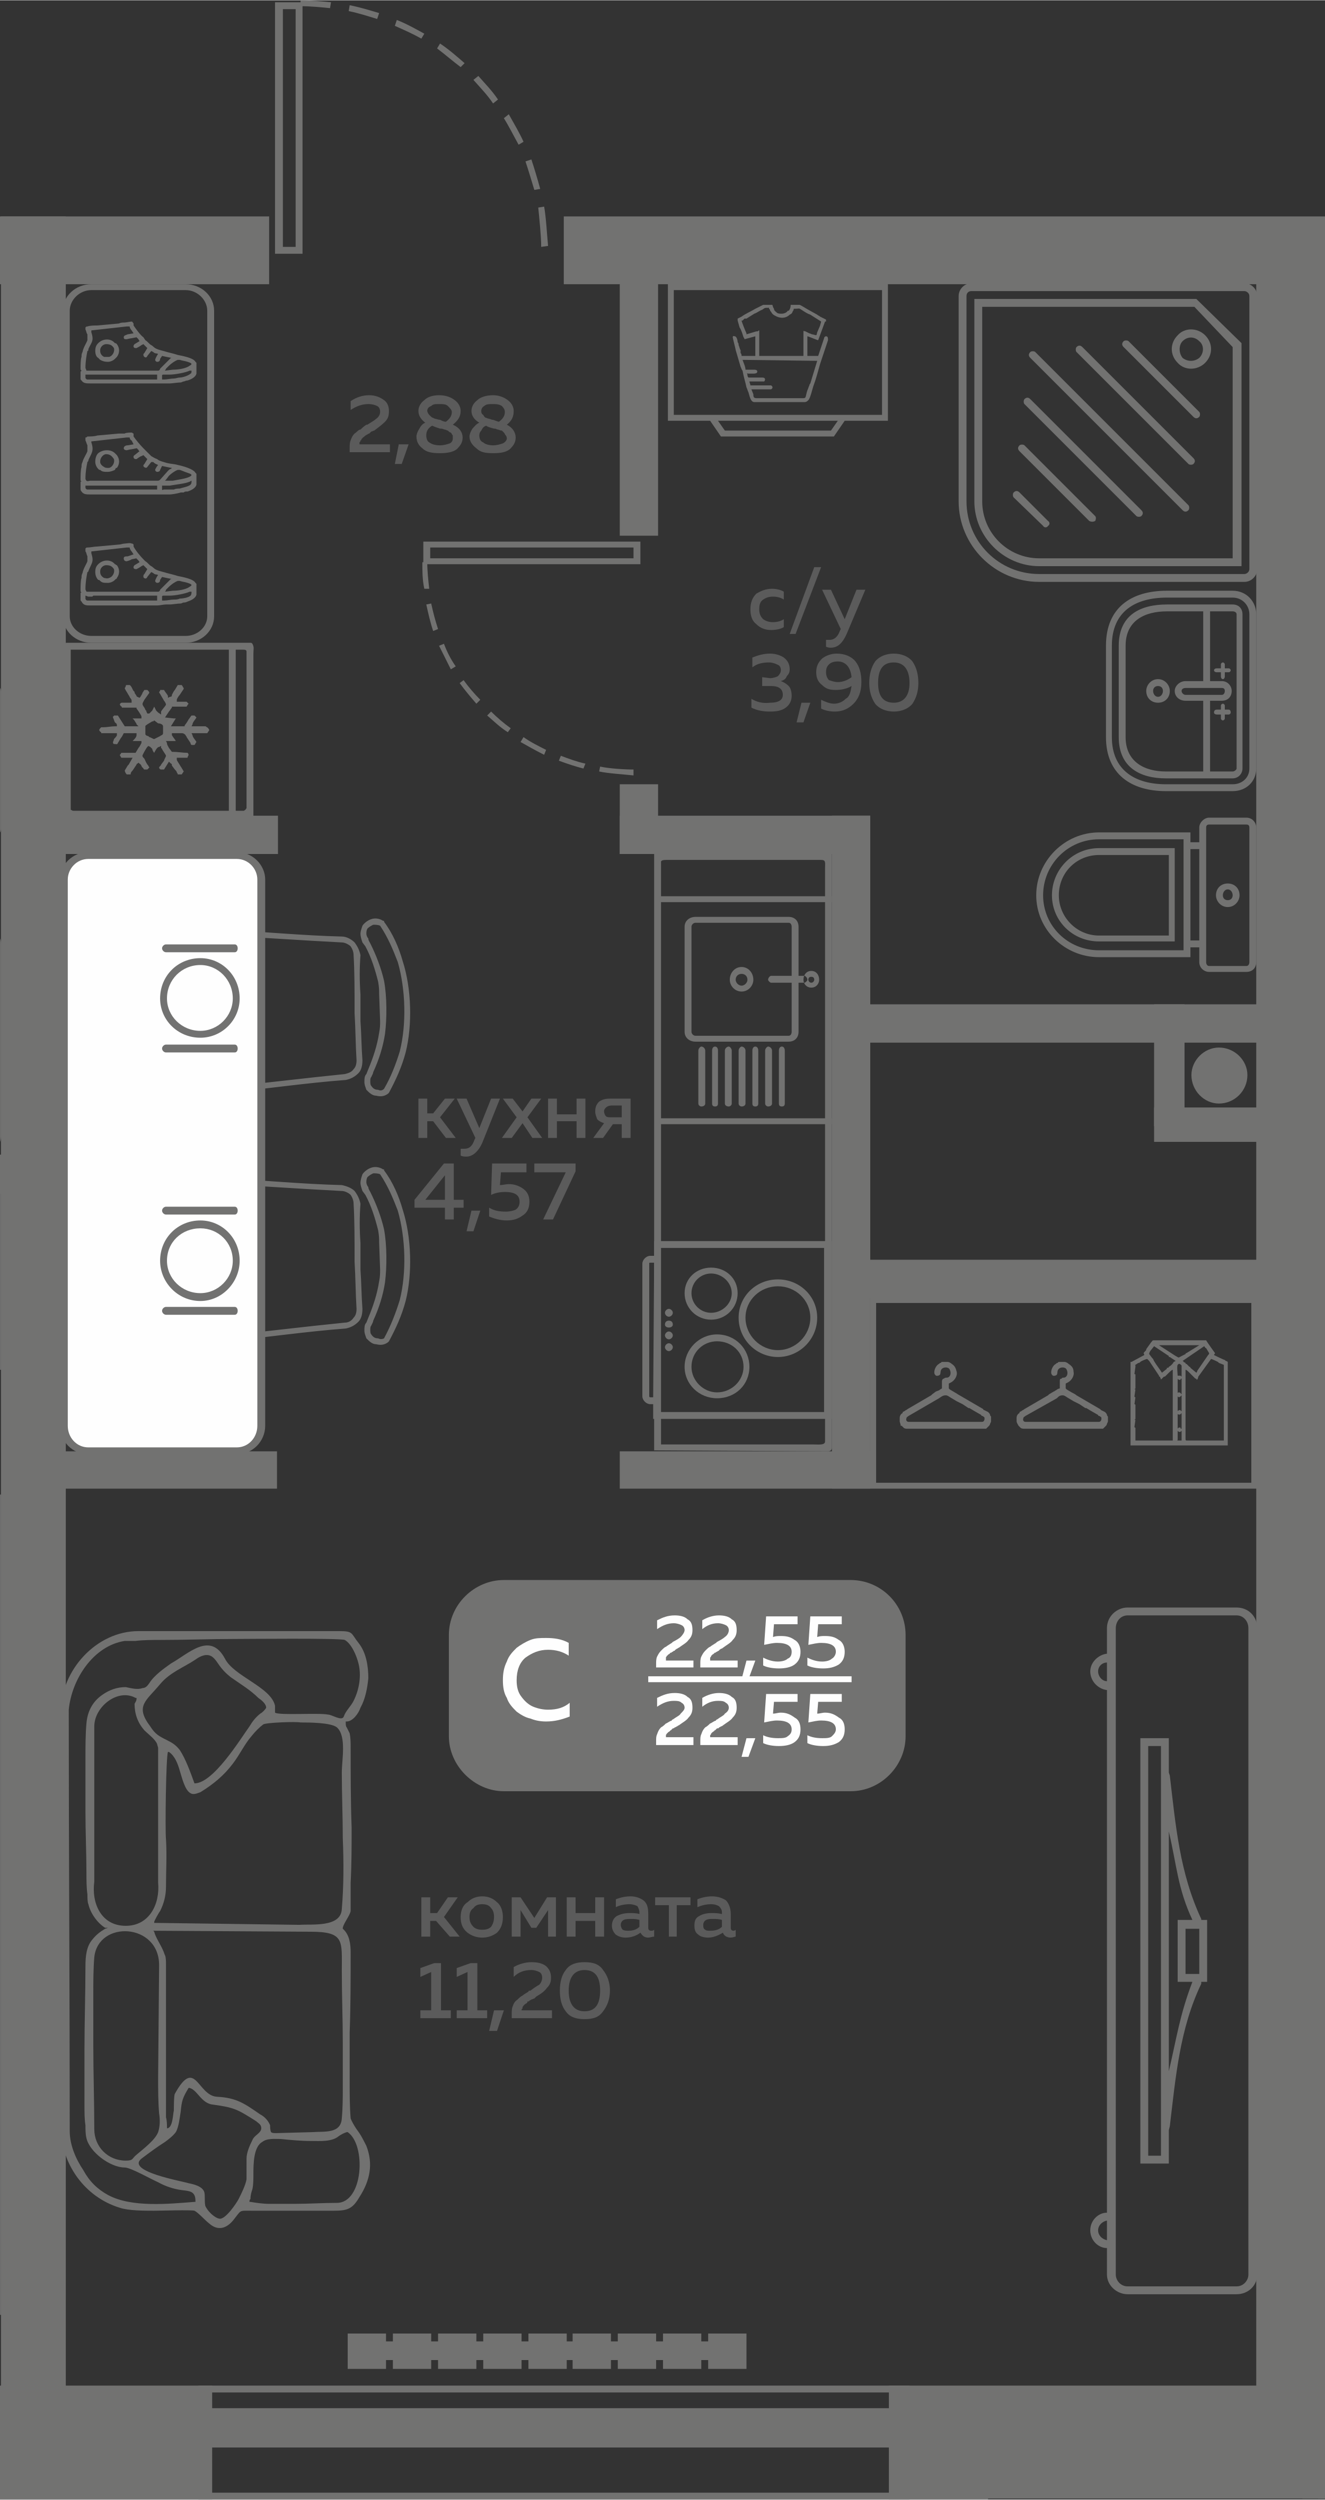 <?xml version="1.0" encoding="UTF-8"?>
<!DOCTYPE svg PUBLIC "-//W3C//DTD SVG 1.1//EN" "http://www.w3.org/Graphics/SVG/1.1/DTD/svg11.dtd">
<!-- Creator: CorelDRAW 2020 (64-Bit) -->
<svg xmlns="http://www.w3.org/2000/svg" xml:space="preserve" width="299px" height="564px" version="1.1" style="shape-rendering:geometricPrecision; text-rendering:geometricPrecision; image-rendering:optimizeQuality; fill-rule:evenodd; clip-rule:evenodd"
viewBox="0 0 13.49 25.44"
 xmlns:xlink="http://www.w3.org/1999/xlink"
 xmlns:xodm="http://www.corel.com/coreldraw/odm/2003">
 <rect x="0" y="0" width="13.49" height="25.44" fill="#333333" stroke="none"/>
 <defs>
  <style type="text/css">
   <![CDATA[
    .fil5 {fill:#FEFEFE}
    .fil0 {fill:#727271}
    .fil6 {fill:#727271}
    .fil3 {fill:#FEFEFE}
    .fil4 {fill:#FEFEFE;fill-rule:nonzero}
    .fil2 {fill:#727271;fill-rule:nonzero}
    .fil1 {fill:#5B5B5B;fill-rule:nonzero}
   ]]>
  </style>
 </defs>
 <g id="Слой_x0020_1">
  <g id="_1785641712080">
   <polygon class="fil0" points="13.49,24.47 12.79,24.47 12.79,2.62 13.49,2.62 "/>
   <polygon class="fil0" points="13.49,3.96 13.35,3.96 13.35,3.67 13.49,3.67 "/>
   <polygon class="fil0" points="13.49,13.21 8.5,13.21 8.5,12.82 13.49,12.82 "/>
   <polygon class="fil0" points="6.31,7.98 6.7,7.98 6.7,8.69 6.31,8.69 "/>
   <polygon class="fil0" points="13.49,10.61 8.68,10.61 8.68,10.22 13.49,10.22 "/>
   <polygon class="fil0" points="13.49,11.62 11.75,11.62 11.75,11.27 13.49,11.27 "/>
   <polygon class="fil0" points="11.75,10.22 12.06,10.22 12.06,11.46 11.75,11.46 "/>
   <polygon class="fil0" points="6.31,2.53 6.7,2.53 6.7,5.45 6.31,5.45 "/>
   <polygon class="fil0" points="0,2.89 2.74,2.89 2.74,2.2 0,2.2 "/>
   <polygon class="fil0" points="0.43,11.75 0.43,12.15 0,12.15 0,11.75 "/>
   <polygon class="fil0" points="0.67,2.2 0.01,2.2 0.01,24.65 0.67,24.65 "/>
   <path class="fil1" d="M7.64 6.2c0,-0.07 0.02,-0.12 0.06,-0.16 0.05,-0.03 0.1,-0.05 0.16,-0.05 0.04,0 0.09,0.01 0.12,0.03l0 0.08c-0.03,-0.02 -0.07,-0.03 -0.11,-0.03 -0.04,0 -0.07,0.01 -0.1,0.03 -0.03,0.02 -0.04,0.05 -0.04,0.1 0,0.04 0.01,0.07 0.04,0.1 0.03,0.02 0.06,0.03 0.1,0.03 0.04,0 0.08,-0.01 0.11,-0.03l0 0.08c-0.03,0.02 -0.08,0.03 -0.13,0.03 -0.06,0 -0.11,-0.02 -0.15,-0.06 -0.04,-0.03 -0.06,-0.08 -0.06,-0.15zm0.46 0.25l-0.06 0 0.25 -0.68 0.07 0 -0.26 0.68zm0.5 -0.15l0.12 -0.3 0.09 0 -0.19 0.45c-0.04,0.09 -0.09,0.14 -0.16,0.14 -0.01,0 -0.03,0 -0.05,-0.01l0 -0.07c0.01,0 0.03,0 0.04,0 0.04,0 0.08,-0.03 0.1,-0.09l0.01 -0.02 -0.19 -0.4 0.09 0 0.14 0.3zm-0.56 0.51c0,0.03 -0.01,0.05 -0.03,0.07 -0.01,0.03 -0.03,0.04 -0.06,0.05 0.03,0.01 0.06,0.03 0.08,0.05 0.02,0.02 0.03,0.06 0.03,0.1 0,0.05 -0.02,0.09 -0.06,0.12 -0.04,0.03 -0.09,0.04 -0.16,0.04 -0.07,0 -0.13,-0.01 -0.19,-0.04l0 -0.09c0.05,0.03 0.11,0.05 0.19,0.04 0.09,0 0.13,-0.03 0.13,-0.08 0,-0.06 -0.04,-0.09 -0.12,-0.09l-0.09 0 0 -0.09 0.08 0.01c0.03,0 0.06,-0.01 0.08,-0.02 0.02,-0.02 0.03,-0.04 0.03,-0.06 0,-0.03 -0.01,-0.05 -0.04,-0.06 -0.02,-0.01 -0.05,-0.02 -0.08,-0.02 -0.06,0 -0.12,0.01 -0.17,0.05l0 -0.1c0.05,-0.02 0.11,-0.04 0.18,-0.04 0.06,0 0.11,0.02 0.14,0.04 0.04,0.03 0.06,0.07 0.06,0.12zm0.14 0.54l-0.07 0 0.05 -0.2 0.09 0 -0.07 0.2zm0.13 -0.51c0,-0.06 0.02,-0.1 0.06,-0.14 0.04,-0.03 0.09,-0.05 0.15,-0.05 0.08,0 0.15,0.03 0.19,0.08 0.04,0.05 0.06,0.12 0.06,0.21 0,0.1 -0.03,0.17 -0.08,0.22 -0.05,0.05 -0.11,0.08 -0.19,0.08 -0.05,0 -0.1,-0.01 -0.14,-0.03l0 -0.09c0.04,0.02 0.09,0.04 0.13,0.04 0.05,0 0.09,-0.02 0.12,-0.05 0.04,-0.02 0.05,-0.07 0.06,-0.13 -0.05,0.03 -0.11,0.04 -0.16,0.04 -0.06,0 -0.1,-0.01 -0.14,-0.05 -0.04,-0.03 -0.06,-0.07 -0.06,-0.13zm0.22 -0.11c-0.04,0 -0.07,0.01 -0.09,0.03 -0.02,0.02 -0.03,0.04 -0.03,0.08 0,0.03 0.01,0.06 0.03,0.08 0.03,0.01 0.06,0.02 0.09,0.02 0.05,0 0.1,-0.02 0.14,-0.05 -0.01,-0.1 -0.06,-0.16 -0.14,-0.16zm0.38 0.43c-0.04,-0.06 -0.06,-0.13 -0.06,-0.21 0,-0.09 0.02,-0.16 0.06,-0.22 0.04,-0.05 0.11,-0.08 0.19,-0.08 0.08,0 0.15,0.03 0.19,0.08 0.04,0.06 0.06,0.13 0.06,0.22 0,0.08 -0.02,0.15 -0.06,0.21 -0.04,0.05 -0.11,0.08 -0.19,0.08 -0.08,0 -0.15,-0.03 -0.19,-0.08zm0.19 -0.01c0.1,0 0.16,-0.07 0.16,-0.2 0,-0.14 -0.06,-0.21 -0.16,-0.21 -0.11,0 -0.16,0.07 -0.16,0.21 0,0.13 0.05,0.2 0.16,0.2z"/>
   <polygon class="fil0" points="2.83,8.3 2.83,8.69 0.28,8.69 0.28,8.3 "/>
   <polygon class="fil0" points="8.86,8.3 8.86,8.69 6.31,8.69 6.31,8.3 "/>
   <polygon class="fil0" points="8.47,8.3 8.86,8.3 8.86,15.15 8.47,15.15 "/>
   <polygon class="fil0" points="8.86,14.77 8.86,15.15 6.31,15.15 6.31,14.77 "/>
   <polygon class="fil0" points="2.82,14.77 2.82,15.15 0.27,15.15 0.27,14.77 "/>
   <polygon class="fil0" points="5.74,2.89 13.49,2.89 13.49,2.2 5.74,2.2 "/>
   <path class="fil1" d="M3.57 4.08c0.06,-0.04 0.12,-0.06 0.19,-0.06 0.06,0 0.11,0.02 0.15,0.05 0.03,0.02 0.05,0.06 0.05,0.11 0,0.05 -0.01,0.08 -0.04,0.11 -0.03,0.03 -0.07,0.06 -0.11,0.09 -0.01,0 -0.02,0.01 -0.03,0.01 -0.01,0.01 -0.01,0.01 -0.02,0.02 0,0 -0.01,0 -0.02,0.01 -0.01,0 -0.01,0.01 -0.02,0.01 0,0 -0.01,0.01 -0.01,0.01 -0.01,0.01 -0.02,0.01 -0.02,0.02 0,0 -0.01,0 -0.01,0.01 0,0.01 -0.01,0.01 -0.01,0.01 0,0.01 0,0.01 -0.01,0.02 0,0.01 0,0.01 0,0.02l0.31 0 0 0.08 -0.41 0 0 -0.04c0,-0.03 0,-0.06 0.01,-0.08 0.01,-0.03 0.02,-0.05 0.04,-0.07 0.03,-0.02 0.04,-0.04 0.06,-0.04 0.01,-0.01 0.03,-0.03 0.06,-0.05 0,0 0.01,0 0.01,0 0,0 0,0 0,0 0.05,-0.03 0.08,-0.05 0.09,-0.06 0.03,-0.02 0.04,-0.05 0.04,-0.07 0,-0.03 -0.01,-0.05 -0.03,-0.06 -0.02,-0.01 -0.05,-0.02 -0.09,-0.02 -0.06,0 -0.12,0.02 -0.18,0.06l0 -0.09zm0.52 0.64l-0.07 0 0.04 -0.2 0.1 0 -0.07 0.2zm0.17 -0.54c0,-0.04 0.02,-0.08 0.06,-0.11 0.03,-0.03 0.08,-0.05 0.15,-0.05 0.07,0 0.12,0.02 0.16,0.05 0.04,0.03 0.06,0.07 0.06,0.11 0,0.06 -0.03,0.1 -0.08,0.14 0.07,0.03 0.1,0.08 0.1,0.13 0,0.05 -0.02,0.08 -0.06,0.12 -0.04,0.03 -0.1,0.04 -0.17,0.04 -0.08,0 -0.14,-0.01 -0.18,-0.05 -0.04,-0.03 -0.06,-0.07 -0.06,-0.12 0,-0.02 0.01,-0.05 0.03,-0.08 0.01,-0.02 0.03,-0.05 0.06,-0.06 -0.04,-0.03 -0.07,-0.07 -0.07,-0.12zm0.22 0.18c-0.03,-0.01 -0.06,-0.02 -0.08,-0.03 -0.02,0.01 -0.04,0.03 -0.05,0.05 -0.01,0.02 -0.01,0.04 -0.01,0.05 0,0.03 0.01,0.06 0.03,0.07 0.03,0.02 0.06,0.03 0.11,0.03 0.04,0 0.07,-0.01 0.1,-0.02 0.02,-0.01 0.03,-0.03 0.03,-0.05 0,-0.02 0,-0.03 0,-0.03 -0.01,-0.01 -0.01,-0.02 -0.02,-0.03 -0.01,0 -0.02,-0.01 -0.03,-0.02 -0.01,0 -0.02,-0.01 -0.03,-0.01 -0.01,0 -0.02,-0.01 -0.04,-0.01 0,0 0,0 0,0 0,0 0,0 0,0 0,0 -0.01,0 -0.01,0zm0.12 -0.17c0,-0.02 -0.02,-0.04 -0.04,-0.06 -0.02,-0.02 -0.05,-0.02 -0.09,-0.02 -0.04,0 -0.06,0 -0.08,0.02 -0.03,0.01 -0.04,0.03 -0.04,0.05 0,0.01 0.01,0.03 0.02,0.04 0.02,0.02 0.03,0.03 0.04,0.03 0.01,0.01 0.03,0.01 0.06,0.02 0,0 0.01,0 0.01,0 0.02,0.01 0.04,0.02 0.06,0.02 0.04,-0.03 0.06,-0.06 0.06,-0.1zm0.2 -0.01c0,-0.04 0.02,-0.08 0.06,-0.11 0.03,-0.03 0.09,-0.05 0.16,-0.05 0.06,0 0.11,0.02 0.15,0.05 0.04,0.03 0.06,0.07 0.06,0.11 0,0.06 -0.02,0.1 -0.07,0.14 0.06,0.03 0.09,0.08 0.09,0.13 0,0.05 -0.02,0.08 -0.06,0.12 -0.04,0.03 -0.09,0.04 -0.17,0.04 -0.08,0 -0.13,-0.01 -0.17,-0.05 -0.04,-0.03 -0.07,-0.07 -0.07,-0.12 0,-0.02 0.01,-0.05 0.03,-0.08 0.02,-0.02 0.04,-0.05 0.07,-0.06 -0.05,-0.03 -0.08,-0.07 -0.08,-0.12zm0.23 0.18c-0.04,-0.01 -0.07,-0.02 -0.08,-0.03 -0.03,0.01 -0.04,0.03 -0.05,0.05 -0.02,0.02 -0.02,0.04 -0.02,0.05 0,0.03 0.01,0.06 0.04,0.07 0.02,0.02 0.06,0.03 0.1,0.03 0.04,0 0.07,-0.01 0.1,-0.02 0.02,-0.01 0.04,-0.03 0.04,-0.05 0,-0.02 -0.01,-0.03 -0.01,-0.03 -0.01,-0.01 -0.01,-0.02 -0.02,-0.03 0,0 -0.01,-0.01 -0.02,-0.02 -0.02,0 -0.03,-0.01 -0.04,-0.01 -0.01,0 -0.02,-0.01 -0.03,-0.01 -0.01,0 -0.01,0 -0.01,0 0,0 0,0 0,0 0,0 0,0 0,0zm0.11 -0.17c0,-0.02 -0.01,-0.04 -0.03,-0.06 -0.03,-0.02 -0.06,-0.02 -0.1,-0.02 -0.03,0 -0.06,0 -0.08,0.02 -0.02,0.01 -0.03,0.03 -0.03,0.05 0,0.01 0,0.03 0.02,0.04 0.01,0.02 0.02,0.03 0.03,0.03 0.02,0.01 0.04,0.01 0.06,0.02 0.01,0 0.01,0 0.01,0 0.03,0.01 0.05,0.02 0.06,0.02 0.04,-0.03 0.06,-0.06 0.06,-0.1z"/>
   <path class="fil2" d="M3.37 0.02c-0.1,-0.01 -0.21,-0.02 -0.31,-0.02l0 0.06c0.1,0 0.2,0.01 0.3,0.02l0.01 -0.06zm2.21 2.48c-0.01,-0.1 -0.02,-0.29 -0.04,-0.4l-0.06 0.01c0.01,0.1 0.03,0.29 0.03,0.4l0.07 -0.01zm-0.08 -0.58c-0.03,-0.11 -0.06,-0.21 -0.09,-0.3l-0.06 0.02c0.03,0.09 0.06,0.19 0.09,0.29l0.06 -0.01zm-0.17 -0.48c-0.04,-0.09 -0.1,-0.19 -0.15,-0.28l-0.05 0.04c0.05,0.08 0.1,0.18 0.15,0.27l0.05 -0.03zm-0.26 -0.43c-0.06,-0.09 -0.13,-0.16 -0.2,-0.24l-0.05 0.04c0.07,0.08 0.14,0.15 0.2,0.24l0.05 -0.04zm-0.34 -0.37c-0.08,-0.07 -0.16,-0.14 -0.25,-0.2l-0.03 0.05c0.08,0.06 0.16,0.13 0.24,0.19l0.04 -0.04zm-0.41 -0.3c-0.09,-0.05 -0.18,-0.1 -0.28,-0.14l-0.02 0.06c0.09,0.04 0.18,0.08 0.27,0.13l0.03 -0.05zm-0.46 -0.21c-0.1,-0.03 -0.2,-0.06 -0.3,-0.08l-0.01 0.06c0.1,0.02 0.19,0.05 0.29,0.08l0.02 -0.06z"/>
   <path class="fil0" d="M2.8 2.58l0.28 0 0 -2.56 -0.28 0 0 2.56zm0.08 -2.49l0.13 0 0 2.42 -0.13 0 0 -2.42z"/>
   <polygon class="fil0" points="13.49,24.28 9.05,24.28 9.05,25.44 10.06,25.44 10.06,25.43 13.49,25.43 "/>
   <polygon class="fil0" points="2.16,24.28 0,24.28 0,25.44 2.16,25.44 "/>
   <polygon class="fil0" points="9.26,25.44 2.02,25.44 2.02,25.37 9.26,25.37 "/>
   <polygon class="fil0" points="9.26,24.35 2.02,24.35 2.02,24.28 9.26,24.28 "/>
   <polygon class="fil0" points="9.26,24.91 2.02,24.91 2.02,24.51 9.26,24.51 "/>
   <path class="fil0" d="M5.13 16.08l3.53 0c0.31,0 0.56,0.25 0.56,0.56l0 1.03c0,0.3 -0.25,0.56 -0.56,0.56l-3.53 0c-0.3,0 -0.56,-0.26 -0.56,-0.56l0 -1.03c0,-0.31 0.26,-0.56 0.56,-0.56z"/>
   <polygon class="fil3" points="6.6,17.06 8.67,17.06 8.67,17.12 6.6,17.12 "/>
   <path class="fil4" d="M5.12 17.1c0,-0.07 0.01,-0.13 0.04,-0.19 0.02,-0.06 0.06,-0.1 0.1,-0.14 0.04,-0.03 0.09,-0.06 0.14,-0.08 0.05,-0.02 0.1,-0.02 0.16,-0.02 0.08,0 0.16,0.01 0.23,0.05l0 0.13c-0.06,-0.04 -0.13,-0.06 -0.21,-0.06 -0.09,0 -0.16,0.03 -0.23,0.08 -0.06,0.05 -0.09,0.13 -0.09,0.23 0,0.06 0.01,0.12 0.05,0.17 0.03,0.04 0.07,0.08 0.12,0.1 0.05,0.02 0.1,0.03 0.15,0.03 0.09,0 0.16,-0.02 0.22,-0.07l0 0.14c-0.08,0.03 -0.15,0.05 -0.24,0.05 -0.06,0 -0.11,-0.01 -0.16,-0.03 -0.05,-0.01 -0.1,-0.04 -0.14,-0.07 -0.04,-0.04 -0.08,-0.08 -0.1,-0.14 -0.03,-0.05 -0.04,-0.11 -0.04,-0.18z"/>
   <path class="fil4" d="M6.69 16.49c0.06,-0.03 0.11,-0.05 0.18,-0.05 0.05,0 0.1,0.01 0.13,0.04 0.04,0.02 0.05,0.06 0.05,0.11 0,0.04 -0.01,0.07 -0.04,0.1 -0.02,0.03 -0.06,0.05 -0.1,0.08 -0.01,0 -0.01,0.01 -0.02,0.01 -0.01,0.01 -0.02,0.01 -0.02,0.02 -0.01,0 -0.01,0 -0.02,0.01 -0.01,0 -0.01,0.01 -0.02,0.01 0,0 -0.01,0 -0.01,0.01 -0.01,0 -0.01,0.01 -0.02,0.01 0,0 0,0.01 -0.01,0.01 0,0.01 -0.01,0.01 -0.01,0.02 0,0 0,0.01 0,0.01 0,0.01 0,0.01 0,0.02l0.28 0 0 0.07 -0.38 0 0 -0.04c0,-0.02 0,-0.05 0.01,-0.07 0.01,-0.02 0.02,-0.04 0.04,-0.06 0.02,-0.02 0.04,-0.04 0.05,-0.04 0.01,-0.01 0.03,-0.02 0.06,-0.04 0,0 0,0 0.01,-0.01 0,0 0,0 0,0 0.04,-0.02 0.07,-0.04 0.08,-0.05 0.02,-0.02 0.04,-0.05 0.04,-0.07 0,-0.02 -0.01,-0.04 -0.03,-0.05 -0.02,-0.01 -0.05,-0.02 -0.08,-0.02 -0.06,0 -0.11,0.02 -0.17,0.06l0 -0.09zm0.46 0c0.05,-0.03 0.11,-0.05 0.17,-0.05 0.05,0 0.1,0.01 0.13,0.04 0.04,0.02 0.05,0.06 0.05,0.11 0,0.04 -0.01,0.07 -0.04,0.1 -0.02,0.03 -0.06,0.05 -0.1,0.08 0,0 -0.01,0.01 -0.02,0.01 -0.01,0.01 -0.02,0.01 -0.02,0.02 0,0 -0.01,0 -0.02,0.01 -0.01,0 -0.01,0.01 -0.02,0.01 0,0 -0.01,0 -0.01,0.01 -0.01,0 -0.01,0.01 -0.02,0.01 0,0 0,0.01 -0.01,0.01 0,0.01 0,0.01 -0.01,0.02 0,0 0,0.01 0,0.01 0,0.01 0,0.01 0,0.02l0.28 0 0 0.07 -0.38 0 0 -0.04c0,-0.02 0,-0.05 0.01,-0.07 0.01,-0.02 0.02,-0.04 0.04,-0.06 0.02,-0.02 0.04,-0.04 0.05,-0.04 0.01,-0.01 0.03,-0.02 0.06,-0.04 0,0 0,0 0.01,-0.01 0,0 0,0 0,0 0.04,-0.02 0.07,-0.04 0.08,-0.05 0.03,-0.02 0.04,-0.05 0.04,-0.07 0,-0.02 -0.01,-0.04 -0.03,-0.05 -0.02,-0.01 -0.05,-0.02 -0.08,-0.02 -0.06,0 -0.11,0.02 -0.16,0.06l0 -0.09zm0.47 0.6l-0.07 0 0.05 -0.19 0.09 0 -0.07 0.19zm0.18 -0.64l0.32 0 0 0.08 -0.24 0 -0.01 0.13c0.03,-0.01 0.05,-0.01 0.08,-0.01 0.06,0 0.1,0.01 0.14,0.04 0.04,0.02 0.06,0.07 0.06,0.12 0,0.06 -0.02,0.1 -0.06,0.13 -0.04,0.03 -0.1,0.04 -0.16,0.04 -0.06,0 -0.12,-0.01 -0.16,-0.03l0 -0.08c0.04,0.02 0.09,0.04 0.15,0.04 0.04,0 0.08,-0.01 0.1,-0.03 0.03,-0.01 0.04,-0.04 0.04,-0.07 0,-0.06 -0.05,-0.09 -0.15,-0.09 -0.04,0 -0.08,0.01 -0.13,0.02l0.02 -0.29zm0.45 0l0.32 0 0 0.08 -0.24 0 -0.01 0.13c0.03,-0.01 0.05,-0.01 0.08,-0.01 0.06,0 0.1,0.01 0.14,0.04 0.04,0.02 0.06,0.07 0.06,0.12 0,0.06 -0.02,0.1 -0.06,0.13 -0.05,0.03 -0.1,0.04 -0.16,0.04 -0.06,0 -0.12,-0.01 -0.16,-0.03l0 -0.08c0.04,0.02 0.09,0.04 0.15,0.04 0.04,0 0.08,-0.01 0.1,-0.03 0.02,-0.01 0.04,-0.04 0.04,-0.07 0,-0.06 -0.05,-0.09 -0.15,-0.09 -0.04,0 -0.08,0.01 -0.13,0.02l0.02 -0.29z"/>
   <path class="fil4" d="M6.69 17.28c0.06,-0.03 0.11,-0.05 0.18,-0.05 0.05,0 0.1,0.01 0.13,0.04 0.04,0.02 0.05,0.06 0.05,0.11 0,0.04 -0.01,0.07 -0.04,0.1 -0.02,0.03 -0.06,0.05 -0.1,0.08 -0.01,0 -0.01,0.01 -0.02,0.01 -0.01,0.01 -0.02,0.01 -0.02,0.01 -0.01,0.01 -0.01,0.01 -0.02,0.01 -0.01,0.01 -0.01,0.01 -0.02,0.02 0,0 -0.01,0 -0.01,0.01 -0.01,0 -0.01,0.01 -0.02,0.01 0,0 0,0.01 -0.01,0.01 0,0.01 -0.01,0.01 -0.01,0.02 0,0 0,0 0,0.01 0,0 0,0.01 0,0.01l0.28 0 0 0.08 -0.38 0 0 -0.04c0,-0.03 0,-0.05 0.01,-0.07 0.01,-0.03 0.02,-0.05 0.04,-0.07 0.02,-0.01 0.04,-0.03 0.05,-0.04 0.01,0 0.03,-0.02 0.06,-0.03 0,0 0,-0.01 0.01,-0.01 0,0 0,0 0,0 0.04,-0.03 0.07,-0.04 0.08,-0.06 0.02,-0.02 0.04,-0.04 0.04,-0.06 0,-0.02 -0.01,-0.04 -0.03,-0.05 -0.02,-0.02 -0.05,-0.02 -0.08,-0.02 -0.06,0 -0.11,0.02 -0.17,0.06l0 -0.09zm0.46 0c0.05,-0.03 0.11,-0.05 0.17,-0.05 0.05,0 0.1,0.01 0.13,0.04 0.04,0.02 0.05,0.06 0.05,0.11 0,0.04 -0.01,0.07 -0.04,0.1 -0.02,0.03 -0.06,0.05 -0.1,0.08 0,0 -0.01,0.01 -0.02,0.01 -0.01,0.01 -0.02,0.01 -0.02,0.01 0,0.01 -0.01,0.01 -0.02,0.01 -0.01,0.01 -0.01,0.01 -0.02,0.02 0,0 -0.01,0 -0.01,0.01 -0.01,0 -0.01,0.01 -0.02,0.01 0,0 0,0.01 -0.01,0.01 0,0.01 0,0.01 -0.01,0.02 0,0 0,0 0,0.01 0,0 0,0.01 0,0.01l0.28 0 0 0.08 -0.38 0 0 -0.04c0,-0.03 0,-0.05 0.01,-0.07 0.01,-0.03 0.02,-0.05 0.04,-0.07 0.02,-0.01 0.04,-0.03 0.05,-0.04 0.01,0 0.03,-0.02 0.06,-0.03 0,0 0,-0.01 0.01,-0.01 0,0 0,0 0,0 0.04,-0.03 0.07,-0.04 0.08,-0.06 0.03,-0.02 0.04,-0.04 0.04,-0.06 0,-0.02 -0.01,-0.04 -0.03,-0.05 -0.02,-0.02 -0.05,-0.02 -0.08,-0.02 -0.06,0 -0.11,0.02 -0.16,0.06l0 -0.09zm0.47 0.6l-0.07 0 0.05 -0.19 0.09 0 -0.07 0.19zm0.18 -0.64l0.32 0 0 0.08 -0.24 0 -0.01 0.12c0.03,0 0.05,-0.01 0.08,-0.01 0.06,0 0.1,0.02 0.14,0.05 0.04,0.02 0.06,0.06 0.06,0.12 0,0.06 -0.02,0.1 -0.06,0.13 -0.04,0.03 -0.1,0.04 -0.16,0.04 -0.06,0 -0.12,-0.01 -0.16,-0.03l0 -0.08c0.04,0.02 0.09,0.03 0.15,0.03 0.04,0 0.08,0 0.1,-0.02 0.03,-0.02 0.04,-0.04 0.04,-0.07 0,-0.06 -0.05,-0.09 -0.15,-0.09 -0.04,0 -0.08,0.01 -0.13,0.02l0.02 -0.29zm0.45 0l0.32 0 0 0.08 -0.24 0 -0.01 0.12c0.03,0 0.05,-0.01 0.08,-0.01 0.06,0 0.1,0.02 0.14,0.05 0.04,0.02 0.06,0.06 0.06,0.12 0,0.06 -0.02,0.1 -0.06,0.13 -0.05,0.03 -0.1,0.04 -0.16,0.04 -0.06,0 -0.12,-0.01 -0.16,-0.03l0 -0.08c0.04,0.02 0.09,0.03 0.15,0.03 0.04,0 0.08,0 0.1,-0.02 0.02,-0.02 0.04,-0.04 0.04,-0.07 0,-0.06 -0.05,-0.09 -0.15,-0.09 -0.04,0 -0.08,0.01 -0.13,0.02l0.02 -0.29z"/>
   <path class="fil0" d="M12.41 11.23c-0.15,0 -0.28,-0.13 -0.28,-0.29 0,-0.15 0.13,-0.28 0.28,-0.28 0.16,0 0.29,0.13 0.29,0.28 0,0.16 -0.13,0.29 -0.29,0.29z"/>
   <path class="fil1" d="M4.38 19.71l-0.09 0 0 -0.4 0.09 0 0 0.16 0.07 0 0.11 -0.16 0.1 0 -0.14 0.2 0.16 0.2 -0.1 0 -0.14 -0.16 -0.06 0 0 0.16zm0.38 -0.04c-0.05,-0.04 -0.07,-0.09 -0.07,-0.16 0,-0.06 0.02,-0.12 0.07,-0.15 0.04,-0.04 0.09,-0.06 0.15,-0.06 0.06,0 0.11,0.02 0.15,0.06 0.04,0.03 0.06,0.09 0.06,0.15 0,0.07 -0.02,0.12 -0.06,0.16 -0.04,0.03 -0.09,0.05 -0.15,0.05 -0.06,0 -0.11,-0.02 -0.15,-0.05zm0.24 -0.06c0.02,-0.03 0.03,-0.06 0.03,-0.1 0,-0.04 -0.01,-0.07 -0.03,-0.09 -0.02,-0.03 -0.05,-0.04 -0.09,-0.04 -0.04,0 -0.07,0.01 -0.09,0.04 -0.03,0.02 -0.04,0.05 -0.04,0.09 0,0.04 0.01,0.07 0.04,0.1 0.02,0.02 0.05,0.03 0.09,0.03 0.04,0 0.07,-0.01 0.09,-0.03zm0.3 0.1l-0.09 0 0 -0.4 0.09 0 0.14 0.21 0.13 -0.21 0.09 0 0 0.4 -0.08 0 0 -0.27 -0.12 0.18 -0.05 0 -0.11 -0.18 0 0.27zm0.56 0l-0.09 0 0 -0.4 0.09 0 0 0.16 0.2 0 0 -0.16 0.09 0 0 0.4 -0.09 0 0 -0.16 -0.2 0 0 0.16zm0.74 -0.09c0,0.02 0.01,0.03 0.03,0.03 0.01,0 0.02,0 0.03,-0.01l0 0.07c-0.02,0 -0.04,0.01 -0.06,0.01 -0.04,0 -0.06,-0.02 -0.08,-0.05 -0.04,0.03 -0.09,0.05 -0.15,0.05 -0.04,0 -0.07,-0.01 -0.1,-0.03 -0.02,-0.02 -0.04,-0.05 -0.04,-0.09 0,-0.05 0.02,-0.08 0.05,-0.1 0.04,-0.02 0.08,-0.03 0.13,-0.03 0.03,0 0.07,0 0.1,0.01l0 -0.02c0,-0.02 -0.01,-0.04 -0.02,-0.06 -0.02,-0.01 -0.05,-0.02 -0.08,-0.02 -0.05,0 -0.1,0.01 -0.14,0.03l0 -0.08c0.05,-0.02 0.1,-0.03 0.15,-0.03 0.06,0 0.1,0.02 0.13,0.04 0.04,0.03 0.05,0.08 0.05,0.14l0 0.14zm-0.17 -0.09c-0.03,0 -0.06,0 -0.08,0.01 -0.02,0.01 -0.03,0.03 -0.03,0.05 0,0.02 0.01,0.04 0.02,0.05 0.02,0.01 0.04,0.01 0.06,0.01 0.04,0 0.08,-0.01 0.11,-0.04l0 -0.07c-0.03,-0.01 -0.06,-0.01 -0.08,-0.01zm0.46 0.18l-0.08 0 0 -0.32 -0.14 0 0 -0.08 0.36 0 0 0.08 -0.14 0 0 0.32zm0.55 -0.09c0,0.02 0.01,0.03 0.03,0.03 0,0 0.01,0 0.02,-0.01l0 0.07c-0.01,0 -0.03,0.01 -0.05,0.01 -0.04,0 -0.07,-0.02 -0.08,-0.05 -0.05,0.03 -0.1,0.05 -0.15,0.05 -0.04,0 -0.08,-0.01 -0.1,-0.03 -0.03,-0.02 -0.04,-0.05 -0.04,-0.09 0,-0.05 0.01,-0.08 0.05,-0.1 0.03,-0.02 0.08,-0.03 0.12,-0.03 0.04,0 0.07,0 0.11,0.01l0 -0.02c0,-0.02 -0.01,-0.04 -0.03,-0.06 -0.02,-0.01 -0.04,-0.02 -0.08,-0.02 -0.05,0 -0.09,0.01 -0.14,0.03l0 -0.08c0.05,-0.02 0.1,-0.03 0.15,-0.03 0.06,0 0.11,0.02 0.14,0.04 0.03,0.03 0.05,0.08 0.05,0.14l0 0.14zm-0.18 -0.09c-0.03,0 -0.05,0 -0.07,0.01 -0.02,0.01 -0.03,0.03 -0.03,0.05 0,0.02 0,0.04 0.02,0.05 0.01,0.01 0.03,0.01 0.05,0.01 0.05,0 0.09,-0.01 0.12,-0.04l0 -0.07c-0.03,-0.01 -0.06,-0.01 -0.09,-0.01zm-2.84 0.45l0.07 0 0 0.48 0.1 0 0 0.08 -0.31 0 0 -0.08 0.11 0 0 -0.39 -0.11 0.05 0 -0.09 0.14 -0.05zm0.37 0l0.07 0 0 0.48 0.1 0 0 0.08 -0.31 0 0 -0.08 0.11 0 0 -0.39 -0.11 0.05 0 -0.09 0.14 -0.05zm0.27 0.69l-0.08 0 0.05 -0.21 0.1 0 -0.07 0.21zm0.17 -0.65c0.05,-0.03 0.12,-0.05 0.18,-0.05 0.06,0 0.11,0.01 0.15,0.04 0.03,0.03 0.05,0.06 0.05,0.12 0,0.04 -0.01,0.07 -0.04,0.1 -0.03,0.04 -0.06,0.06 -0.11,0.09 -0.01,0.01 -0.01,0.01 -0.02,0.02 -0.01,0 -0.02,0.01 -0.03,0.01 0,0 -0.01,0.01 -0.02,0.01 0,0.01 -0.01,0.01 -0.02,0.01 0,0.01 0,0.01 -0.01,0.02 -0.01,0 -0.01,0.01 -0.02,0.01 0,0 0,0.01 -0.01,0.01 0,0.01 -0.01,0.01 -0.01,0.02 0,0 0,0.01 0,0.01 -0.01,0.01 -0.01,0.01 -0.01,0.02l0.31 0 0 0.08 -0.41 0 0 -0.04c0,-0.03 0,-0.06 0.01,-0.08 0.01,-0.03 0.02,-0.05 0.05,-0.07 0.02,-0.02 0.03,-0.03 0.05,-0.04 0.01,-0.01 0.03,-0.02 0.06,-0.04 0,-0.01 0.01,-0.01 0.01,-0.01 0,0 0,0 0.01,0 0.04,-0.03 0.07,-0.05 0.09,-0.06 0.02,-0.02 0.03,-0.05 0.03,-0.07 0,-0.03 -0.01,-0.05 -0.03,-0.06 -0.02,-0.01 -0.05,-0.02 -0.08,-0.02 -0.07,0 -0.13,0.02 -0.18,0.07l0 -0.1zm0.53 0.45c-0.04,-0.05 -0.06,-0.12 -0.06,-0.21 0,-0.09 0.02,-0.16 0.06,-0.21 0.04,-0.06 0.11,-0.08 0.19,-0.08 0.09,0 0.15,0.02 0.19,0.08 0.04,0.05 0.07,0.12 0.07,0.21 0,0.09 -0.03,0.16 -0.07,0.21 -0.04,0.06 -0.1,0.08 -0.19,0.08 -0.08,0 -0.15,-0.02 -0.19,-0.08zm0.19 0c0.11,0 0.16,-0.07 0.16,-0.21 0,-0.14 -0.05,-0.21 -0.16,-0.21 -0.1,0 -0.16,0.07 -0.16,0.21 0,0.14 0.06,0.21 0.16,0.21z"/>
   <path class="fil1" d="M4.35 11.58l-0.09 0 0 -0.4 0.09 0 0 0.15 0.06 0 0.12 -0.15 0.1 0 -0.15 0.19 0.16 0.21 -0.1 0 -0.13 -0.17 -0.06 0 0 0.17zm0.53 -0.1l0.12 -0.3 0.09 0 -0.18 0.45c-0.04,0.09 -0.1,0.14 -0.16,0.14 -0.02,0 -0.04,0 -0.06,-0.01l0 -0.07c0.02,0 0.03,0 0.04,0 0.05,0 0.08,-0.03 0.1,-0.09l0.01 -0.02 -0.19 -0.4 0.1 0 0.13 0.3zm0.53 -0.3l0.1 0 -0.14 0.19 0.15 0.21 -0.1 0 -0.1 -0.15 -0.11 0.15 -0.1 0 0.15 -0.21 -0.14 -0.19 0.1 0 0.1 0.13 0.09 -0.13zm0.26 0.4l-0.09 0 0 -0.4 0.09 0 0 0.16 0.2 0 0 -0.16 0.09 0 0 0.4 -0.09 0 0 -0.17 -0.2 0 0 0.17zm0.47 0l-0.1 0 0.11 -0.15c-0.03,-0.01 -0.05,-0.02 -0.07,-0.04 -0.01,-0.03 -0.02,-0.05 -0.02,-0.08 0,-0.04 0.01,-0.07 0.04,-0.1 0.03,-0.02 0.06,-0.03 0.11,-0.03l0.21 0 0 0.4 -0.09 0 0 -0.14 -0.09 0 -0.1 0.14zm0.03 -0.31c-0.01,0.01 -0.02,0.02 -0.02,0.04 0,0.02 0.01,0.04 0.02,0.05 0.01,0.01 0.03,0.01 0.06,0.01l0.1 0 0 -0.12 -0.1 0c-0.03,0 -0.05,0.01 -0.06,0.02zm-1.65 0.57l0.1 0 0 0.37 0.1 0 0 0.08 -0.1 0 0 0.12 -0.09 0 0 -0.12 -0.31 0 0 -0.08 0.3 -0.37zm0.01 0.37l0 -0.25 -0.2 0.25 0.2 0zm0.29 0.32l-0.07 0 0.05 -0.21 0.09 0 -0.07 0.21zm0.19 -0.69l0.35 0 0 0.09 -0.26 0 -0.01 0.13c0.03,0 0.06,-0.01 0.09,-0.01 0.06,0 0.11,0.02 0.15,0.05 0.04,0.03 0.06,0.07 0.06,0.13 0,0.06 -0.02,0.11 -0.07,0.14 -0.04,0.03 -0.09,0.05 -0.16,0.05 -0.07,0 -0.13,-0.02 -0.18,-0.04l0 -0.09c0.05,0.03 0.1,0.04 0.17,0.04 0.04,0 0.08,-0.01 0.1,-0.02 0.03,-0.02 0.04,-0.05 0.04,-0.08 0,-0.07 -0.05,-0.1 -0.15,-0.1 -0.05,0 -0.1,0.01 -0.14,0.03l0.01 -0.32zm0.43 0l0.42 0 0 0.08 -0.23 0.49 -0.1 0 0.23 -0.48 -0.32 0 0 -0.09z"/>
   <path class="fil0" d="M0 11.62l0 -2.07c0.01,0.02 0.01,0.04 0.01,0.07l0 1.93c0,0.02 0,0.05 -0.01,0.07z"/>
   <polygon class="fil0" points="0.01,12.14 0,12.14 0,13.94 0.01,13.94 "/>
   <polygon class="fil0" points="0,23.56 0.01,23.56 0.01,15.21 0,15.21 "/>
   <path class="fil2" d="M3.86 10.51c-0.02,0.13 -0.06,0.25 -0.11,0.37l-0.02 0.05c-0.02,0.02 -0.02,0.05 -0.02,0.08 0,0.03 0.01,0.05 0.02,0.08 0.03,0.03 0.06,0.06 0.1,0.06 0.04,0.01 0.08,0.01 0.12,-0.02l0 0 0.01 -0.01c0.07,-0.13 0.13,-0.26 0.17,-0.41 0.07,-0.28 0.06,-0.65 -0.03,-0.93 -0.04,-0.14 -0.1,-0.28 -0.19,-0.4l0 -0.01 -0.01 0c-0.03,-0.02 -0.07,-0.03 -0.11,-0.02 -0.04,0.01 -0.08,0.04 -0.1,0.07 -0.01,0.03 -0.02,0.06 -0.02,0.08 0,0.03 0.01,0.06 0.02,0.09l0.03 0.04c0.06,0.11 0.1,0.24 0.13,0.36 0.01,0.06 0.01,0.08 0.01,0.12l0 0 0.01 0.28 0 0c0,0.04 0,0.07 -0.01,0.12zm-0.19 -0.39c-0.01,-0.14 -0.01,-0.27 0,-0.4 -0.01,-0.05 -0.03,-0.09 -0.06,-0.13 -0.03,-0.03 -0.08,-0.06 -0.13,-0.06 -0.4,-0.01 -0.81,-0.05 -1.21,-0.07l-0.01 0c-0.06,0 -0.11,0.03 -0.14,0.06 -0.04,0.04 -0.06,0.09 -0.06,0.15l0.01 0.63 0.02 0.63c0,0.05 0.03,0.1 0.07,0.14 0.03,0.03 0.08,0.05 0.14,0.05l0.01 0c0.4,-0.04 0.81,-0.1 1.21,-0.13 0.05,-0.01 0.09,-0.03 0.13,-0.07 0.03,-0.03 0.04,-0.08 0.04,-0.13 -0.01,-0.13 -0.01,-0.26 -0.02,-0.4l0 0 0 -0.27 0 0zm0.4 0.58c-0.04,0.13 -0.09,0.26 -0.16,0.38 -0.02,0.02 -0.04,0.02 -0.06,0.01 -0.03,0 -0.05,-0.01 -0.07,-0.04 -0.01,-0.01 -0.01,-0.03 -0.01,-0.05 0,-0.01 0,-0.03 0.01,-0.04 0.01,-0.02 0.02,-0.04 0.02,-0.05 0.06,-0.13 0.1,-0.26 0.12,-0.39 0.02,-0.16 0.02,-0.38 -0.01,-0.54 -0.03,-0.13 -0.08,-0.26 -0.14,-0.38 -0.01,-0.02 -0.02,-0.03 -0.02,-0.05 -0.01,-0.01 -0.02,-0.03 -0.02,-0.05 0,-0.01 0,-0.03 0.01,-0.05 0.02,-0.02 0.04,-0.03 0.06,-0.04 0.02,0 0.05,0 0.07,0.01 0.08,0.12 0.13,0.24 0.18,0.37 0.08,0.28 0.09,0.63 0.02,0.91zm-0.46 -0.44l0 0 0 0.02 0 0 0 0.03 0 0c0.01,0.16 0.01,0.32 0.02,0.48 0,0.04 -0.01,0.07 -0.03,0.09 -0.02,0.03 -0.05,0.04 -0.09,0.05 -0.4,0.04 -0.8,0.09 -1.2,0.13l-0.01 0c-0.04,0 -0.08,-0.01 -0.1,-0.04 -0.03,-0.02 -0.05,-0.06 -0.05,-0.1l-0.02 -0.6 -0.01 -0.65c0,-0.04 0.02,-0.08 0.04,-0.1 0.03,-0.03 0.06,-0.05 0.1,-0.05l0.01 0c0.4,0.02 0.81,0.05 1.21,0.07 0.03,0 0.07,0.02 0.09,0.04 0.02,0.03 0.03,0.06 0.03,0.09 0.01,0.16 0.01,0.37 0.01,0.54z"/>
   <path class="fil2" d="M3.86 13.04c-0.02,0.13 -0.06,0.25 -0.11,0.37l-0.02 0.05c-0.02,0.02 -0.02,0.05 -0.02,0.08 0,0.03 0.01,0.05 0.02,0.08 0.03,0.03 0.06,0.06 0.1,0.06 0.04,0.01 0.08,0.01 0.12,-0.02l0 0 0.01 -0.01c0.07,-0.13 0.13,-0.26 0.17,-0.41 0.07,-0.28 0.06,-0.65 -0.03,-0.93 -0.04,-0.14 -0.1,-0.28 -0.19,-0.4l0 -0.01 -0.01 0c-0.03,-0.02 -0.07,-0.03 -0.11,-0.02 -0.04,0.01 -0.08,0.04 -0.1,0.07 -0.01,0.03 -0.02,0.06 -0.02,0.09 0,0.02 0.01,0.05 0.02,0.08l0.03 0.04c0.06,0.11 0.1,0.24 0.13,0.36 0.01,0.06 0.01,0.08 0.01,0.12l0 0 0.01 0.28 0 0c0,0.04 0,0.07 -0.01,0.12zm-0.19 -0.39c-0.01,-0.14 -0.01,-0.27 0,-0.4 -0.01,-0.05 -0.03,-0.09 -0.06,-0.13 -0.03,-0.03 -0.08,-0.05 -0.13,-0.06 -0.4,-0.01 -0.81,-0.05 -1.21,-0.07l-0.01 0c-0.06,0 -0.11,0.03 -0.14,0.06 -0.04,0.04 -0.06,0.09 -0.06,0.15l0.01 0.63 0.02 0.63c0,0.05 0.03,0.1 0.07,0.14 0.03,0.03 0.08,0.05 0.14,0.05l0.01 0c0.4,-0.04 0.81,-0.1 1.21,-0.13 0.05,-0.01 0.09,-0.03 0.13,-0.07 0.03,-0.03 0.04,-0.08 0.04,-0.13 -0.01,-0.13 -0.01,-0.26 -0.02,-0.4l0 0 0 -0.27 0 0zm0.4 0.58c-0.04,0.13 -0.09,0.26 -0.16,0.39 -0.02,0.01 -0.04,0.01 -0.06,0 -0.03,0 -0.05,-0.01 -0.07,-0.04 -0.01,-0.01 -0.01,-0.03 -0.01,-0.05 0,-0.01 0,-0.03 0.01,-0.04 0.01,-0.02 0.02,-0.04 0.02,-0.05 0.06,-0.13 0.1,-0.26 0.12,-0.39 0.02,-0.16 0.02,-0.38 -0.01,-0.54 -0.03,-0.13 -0.08,-0.26 -0.14,-0.38 -0.01,-0.02 -0.02,-0.03 -0.02,-0.05 -0.01,-0.01 -0.02,-0.03 -0.02,-0.05 0,-0.01 0,-0.03 0.01,-0.05 0.02,-0.02 0.04,-0.03 0.06,-0.04 0.02,0 0.05,0 0.07,0.01 0.08,0.12 0.13,0.24 0.18,0.37 0.08,0.28 0.09,0.63 0.02,0.91zm-0.46 -0.44l0 0 0 0.02 0 0 0 0.03 0 0c0.01,0.16 0.01,0.32 0.02,0.48 0,0.04 -0.01,0.07 -0.03,0.09 -0.02,0.03 -0.05,0.05 -0.09,0.05 -0.4,0.04 -0.8,0.09 -1.2,0.13l-0.01 0c-0.04,0 -0.08,-0.01 -0.1,-0.04 -0.03,-0.02 -0.05,-0.06 -0.05,-0.1l-0.02 -0.6 -0.01 -0.65c0,-0.04 0.02,-0.08 0.04,-0.1 0.03,-0.03 0.06,-0.05 0.1,-0.05l0.01 0c0.4,0.02 0.81,0.05 1.21,0.07 0.03,0 0.07,0.02 0.09,0.04 0.02,0.03 0.03,0.06 0.03,0.09 0.01,0.16 0.01,0.37 0.01,0.54z"/>
   <path class="fil0" d="M0.9 14.8l1.51 0c0.16,0 0.29,-0.13 0.29,-0.29l0 -5.56c0,-0.15 -0.13,-0.28 -0.29,-0.28l-1.51 0c-0.16,0 -0.29,0.13 -0.29,0.28l0 5.56c0,0.16 0.13,0.29 0.29,0.29z"/>
   <path class="fil5" d="M0.9 14.73l1.51 0c0.12,0 0.21,-0.1 0.21,-0.22l0 -5.56c0,-0.11 -0.09,-0.21 -0.21,-0.21l-1.51 0c-0.12,0 -0.21,0.1 -0.21,0.21l0 5.56c0,0.12 0.09,0.22 0.21,0.22z"/>
   <path class="fil0" d="M2.04 10.49c0.18,0 0.33,-0.15 0.33,-0.33 0,-0.19 -0.15,-0.34 -0.33,-0.34 -0.19,0 -0.34,0.15 -0.34,0.34 0,0.18 0.15,0.33 0.34,0.33zm0 0.07c0.22,0 0.4,-0.18 0.4,-0.4 0,-0.23 -0.18,-0.41 -0.4,-0.41 -0.23,0 -0.41,0.18 -0.41,0.41 0,0.22 0.18,0.4 0.41,0.4z"/>
   <path class="fil0" d="M1.69 10.71l0.7 0c0.02,0 0.03,-0.02 0.03,-0.04l0 0c0,-0.02 -0.01,-0.04 -0.03,-0.04l-0.7 0c-0.02,0 -0.04,0.02 -0.04,0.04l0 0c0,0.02 0.02,0.04 0.04,0.04z"/>
   <path class="fil0" d="M1.69 9.69l0.7 0c0.02,0 0.03,-0.02 0.03,-0.04l0 0c0,-0.02 -0.01,-0.04 -0.03,-0.04l-0.7 0c-0.02,0 -0.04,0.02 -0.04,0.04l0 0c0,0.02 0.02,0.04 0.04,0.04z"/>
   <path class="fil0" d="M2.04 13.16c0.18,0 0.33,-0.15 0.33,-0.33 0,-0.19 -0.15,-0.33 -0.33,-0.33 -0.19,0 -0.34,0.14 -0.34,0.33 0,0.18 0.15,0.33 0.34,0.33zm0 0.08c0.22,0 0.4,-0.19 0.4,-0.41 0,-0.23 -0.18,-0.41 -0.4,-0.41 -0.23,0 -0.41,0.18 -0.41,0.41 0,0.22 0.18,0.41 0.41,0.41z"/>
   <path class="fil0" d="M1.69 13.38l0.7 0c0.02,0 0.03,-0.02 0.03,-0.04l0 0c0,-0.02 -0.01,-0.04 -0.03,-0.04l-0.7 0c-0.02,0 -0.04,0.02 -0.04,0.04l0 0c0,0.02 0.02,0.04 0.04,0.04z"/>
   <path class="fil0" d="M1.69 12.36l0.7 0c0.02,0 0.03,-0.02 0.03,-0.04l0 0c0,-0.02 -0.01,-0.04 -0.03,-0.04l-0.7 0c-0.02,0 -0.04,0.02 -0.04,0.04l0 0c0,0.02 0.02,0.04 0.04,0.04z"/>
   <path class="fil0" d="M11.98 5.92l-1.07 0 -0.33 0c-0.45,0 -0.82,-0.37 -0.82,-0.82l0 -0.18 0 -1.22 0 -0.69c0,-0.07 0.06,-0.13 0.13,-0.13l0.69 0 1.4 0 0.69 0c0.07,0 0.13,0.06 0.13,0.13l0 0.69 0 1.4 0 0.69c0,0.07 -0.06,0.13 -0.13,0.13l-0.69 0zm-1.4 -0.08l2.09 0c0.02,0 0.05,-0.02 0.05,-0.05l0 -2.78c0,-0.03 -0.03,-0.05 -0.05,-0.05l-2.78 0c-0.03,0 -0.05,0.02 -0.05,0.05l0 2.09c0,0.41 0.33,0.74 0.74,0.74z"/>
   <path class="fil0" d="M12.64 5.76l0 -2.27 -0.46 -0.45 -2.26 0 0 2.06c0,0.36 0.3,0.66 0.66,0.66l2.06 0zm-0.09 -0.08l0 -2.15 -0.39 -0.41 -2.16 0 0 1.98c0,0.32 0.26,0.58 0.58,0.58l1.97 0z"/>
   <path class="fil0" d="M10.62 5.35l-0.3 -0.29c-0.01,-0.01 -0.01,-0.04 0,-0.05l0 0c0.02,-0.02 0.04,-0.02 0.06,0l0.29 0.29c0.02,0.01 0.02,0.04 0,0.05l0 0c-0.01,0.02 -0.04,0.02 -0.05,0z"/>
   <path class="fil0" d="M11.09 5.3l-0.71 -0.71c-0.02,-0.02 -0.02,-0.04 0,-0.06l0 0c0.01,-0.01 0.04,-0.01 0.05,0l0.72 0.72c0.01,0.01 0.01,0.03 0,0.05l0 0c-0.02,0.01 -0.04,0.01 -0.06,0z"/>
   <path class="fil0" d="M11.57 5.25l-1.14 -1.14c-0.01,-0.01 -0.01,-0.04 0,-0.05l0 0c0.02,-0.02 0.04,-0.02 0.06,0l1.13 1.13c0.02,0.02 0.02,0.04 0,0.06l0 0c-0.01,0.01 -0.04,0.01 -0.05,0z"/>
   <path class="fil0" d="M12.04 5.19l-1.55 -1.55c-0.02,-0.02 -0.02,-0.04 0,-0.06l0 0c0.01,-0.01 0.04,-0.01 0.05,0l1.56 1.56c0.01,0.01 0.01,0.04 0,0.05l0 0c-0.02,0.02 -0.04,0.02 -0.06,0z"/>
   <path class="fil0" d="M12.1 4.72l-1.14 -1.14c-0.01,-0.01 -0.01,-0.04 0,-0.05l0 0c0.02,-0.02 0.04,-0.02 0.06,0l1.13 1.13c0.02,0.02 0.02,0.04 0,0.06l0 0c-0.01,0.01 -0.04,0.01 -0.05,0z"/>
   <path class="fil0" d="M12.15 4.24l-0.71 -0.71c-0.02,-0.02 -0.02,-0.04 0,-0.06l0 0c0.01,-0.01 0.04,-0.01 0.05,0l0.72 0.72c0.01,0.01 0.01,0.04 0,0.05l0 0c-0.02,0.02 -0.04,0.02 -0.06,0z"/>
   <path class="fil0" d="M12.04 3.64c0.05,0.04 0.12,0.04 0.17,0 0.05,-0.05 0.05,-0.13 0,-0.17 -0.05,-0.05 -0.12,-0.05 -0.17,0 -0.04,0.04 -0.04,0.12 0,0.17zm-0.05 0.05c-0.08,-0.08 -0.08,-0.2 0,-0.28 0.07,-0.08 0.2,-0.08 0.28,0 0.08,0.08 0.08,0.2 0,0.28 -0.08,0.08 -0.21,0.08 -0.28,0z"/>
   <path class="fil0" d="M12.8 13.2l-3.94 0 0 1.95 3.94 0 0 -1.95zm-0.06 0.06l0 1.83 -3.82 0 0 -1.83 3.82 0z"/>
   <path class="fil0" d="M11.99 14.66l0.04 0 0 -0.1c0,0 0,0 0,0l-0.01 0.01c-0.02,0.01 -0.03,-0.01 -0.03,-0.01l0 0.09c0,0.01 -0.01,0.01 0,0.01zm0.04 -0.28c-0.02,0.03 -0.04,0.01 -0.04,0.01l0 0.15c0,0 0.01,-0.02 0.03,-0.01 0,0 0,0 0,0.01 0,0 0,0 0.01,0l0 0 0 -0.16zm0 -0.18l-0.01 0.01c0,0 0,0 0,0 -0.02,0.02 -0.03,0 -0.03,0l0 0.15c0,0 0.01,-0.01 0.02,-0.01 0,0 0.01,0 0.01,0 0,0.01 0,0.01 0.01,0.01l0 -0.16zm0 -0.17c-0.01,0 -0.01,0 -0.01,0.01 -0.02,0.01 -0.03,-0.01 -0.03,-0.01l0 0.15c0,0 0,-0.01 0.01,-0.01 0.02,0 0.02,0.01 0.03,0.02l0 -0.16zm0 -0.02c0,-0.01 0,-0.11 0,-0.11 0,-0.01 -0.02,-0.02 -0.02,-0.02l-0.01 0c0,0 0,0 0,0 -0.01,0.01 -0.01,0.01 -0.01,0.01 -0.01,0.01 0,0.1 0,0.11 0,0 0,0 0.02,0 0.01,0 0.01,0 0.02,0.01zm0.43 -0.12l-0.05 -0.02c0,0 -0.01,-0.01 -0.01,-0.01 0,0 -0.06,-0.03 -0.07,-0.03l-0.13 0.18c0,0.01 -0.01,0.03 -0.01,0.03 -0.01,0 -0.01,0 -0.01,-0.01 0,0 -0.01,0 -0.01,0l-0.05 -0.05c0,0 0,0 0,0l-0.02 -0.02c0,0 -0.02,-0.02 -0.03,-0.02l0 0.7c0,0.01 0,0.02 0.01,0.02l0.38 0 0 -0.74c0,-0.01 0,0 0,-0.01 0,0 0,0 0,0 0,-0.01 0,-0.02 0,-0.02zm-0.9 0.02l-0.01 0.07c0,0.01 0.01,0 0.01,0.01l0 0.14c0,0 -0.01,0.01 -0.01,0.01 0,0 0.01,0 0.01,0l-0.01 0.07c0,0.01 0.01,0.01 0.01,0.01l-0.01 0.07c0,0 0.01,0 0.01,0.01l0 0.14c0,0 -0.01,0.01 -0.01,0.01 0,0 0.01,0 0.01,0l-0.01 0.07c0,0.01 0.01,0.01 0.01,0.01l0 0.13 0.38 0 0 -0.72c-0.01,0 -0.04,0.03 -0.05,0.04l-0.02 0.02c-0.01,0.01 -0.01,0.01 -0.02,0.01l-0.03 0.03c0,-0.01 -0.01,-0.02 -0.01,-0.03 -0.01,0 -0.01,0 -0.01,-0.01l-0.1 -0.15c0,0 -0.01,-0.01 -0.01,-0.01 0,0 -0.01,-0.01 -0.01,-0.01 -0.01,0 -0.06,0.02 -0.07,0.03 -0.01,0.01 -0.01,0.01 -0.02,0.01l-0.03 0.02c-0.01,0 0,0 0,0.01l0 0.01zm0.35 -0.1c0,0 0,0 -0.01,0 0,0 0,-0.01 0,-0.01l-0.15 -0.1 -0.04 0.05c-0.01,0.02 -0.01,0.02 -0.01,0.03l0.03 0.04c0,0 0,0 0.01,0.01 0.01,0.03 0.05,0.08 0.07,0.11 0,0 0.02,0.03 0.02,0.03l0.05 -0.04c0,0 0,0 0,0l0 -0.01c0.01,0 0.02,0 0.02,-0.01 0.02,-0.01 0.04,-0.03 0.05,-0.05l0.02 -0.01 -0.06 -0.04zm0.27 0.16c0,0 0.01,-0.01 0.01,-0.02 0,0 0,0 0,0l0.11 -0.16c0.01,-0.01 0.01,-0.01 0.01,-0.02l-0.03 -0.05c-0.01,0 -0.01,-0.01 -0.02,-0.02l-0.22 0.15c0.01,0 0.01,0.01 0.01,0.01 0,0 0,0 0,0l0.02 0.01c0,0.01 0,0.01 0.01,0.01 0,0 0,0 0.01,0.01l0.01 0.01c0,0 0,0 0,0l0.01 0.01c0,0 0.01,0 0.01,0.01l0.06 0.05zm-0.21 -0.17c0.04,0.02 0.02,0.02 0.06,0l0.04 -0.02c0,-0.01 0.01,-0.01 0.01,-0.01l0.13 -0.08 -0.41 0 0.17 0.11zm0.31 -0.16c0.01,0.02 0.09,0.13 0.09,0.13 0,0.01 -0.01,0.01 -0.01,0.02 0,0 0.1,0.05 0.11,0.05l0.01 0.01c0.01,0 0.02,0.01 0.02,0.01l0 0.84c0,0 0,0.01 0,0.01l-0.99 0c0,0 0,-0.01 0,-0.01l0 -0.84c0,0 0,0 0.01,0l0.13 -0.07c0,-0.02 -0.02,-0.01 0.01,-0.04 0.01,-0.01 0.01,-0.01 0.01,-0.02l0.05 -0.07c0.02,-0.02 0.01,-0.02 0.03,-0.02 0.01,0 0.03,0 0.04,0l0.49 0z"/>
   <path class="fil0" d="M11.19 14.47l-0.75 0c-0.02,0 -0.03,-0.02 -0.02,-0.04 0,-0.01 0.01,-0.01 0.02,-0.02l0.32 -0.18c0.02,-0.02 0.03,-0.03 0.06,-0.03 0.02,0 0.04,0.02 0.06,0.03l0.05 0.03c0.02,0.01 0.04,0.02 0.06,0.03l0.06 0.04c0,0 0.01,0 0.01,0l0.05 0.03c0,0 0,0 0,0l0.07 0.04c0,0.01 0.01,0.01 0.01,0.01 0.01,0 0.01,0.01 0.02,0.01 0.01,0.02 0,0.05 -0.02,0.05zm-0.84 -0.03l0 0.02 0 0c0,0.02 0.01,0.03 0.02,0.05 0,0 0,0 0,0 0.01,0.01 0.01,0.01 0.02,0.02 0.01,0.01 0.03,0.01 0.04,0.01l0.01 0c0,0 0,0 0,0 0,0 0,0 0,0l0.75 0c0,0 0.02,0 0.04,0 0.01,-0.01 0.02,-0.02 0.03,-0.03 0,0 0.01,-0.01 0.01,-0.02 0.01,-0.02 0.01,-0.02 0.01,-0.03l0 -0.01 0 -0.01 0 -0.02c0,-0.01 -0.01,-0.01 -0.01,-0.02 0,-0.01 -0.01,-0.02 -0.02,-0.03l-0.04 -0.02c0,0 -0.01,-0.01 -0.01,-0.01l-0.24 -0.14c-0.01,-0.01 -0.03,-0.02 -0.05,-0.03l-0.05 -0.03c0,0 -0.01,-0.01 -0.01,-0.01l0 -0.05c0,0 0.02,-0.01 0.02,-0.01 0.04,-0.02 0.07,-0.07 0.06,-0.11 0,-0.04 -0.02,-0.06 -0.05,-0.08 -0.01,-0.01 -0.03,-0.02 -0.04,-0.02l-0.01 0c0,0 0,0 0,0 0,0 0,0 0,0l-0.02 0c0,0 0,0 0,0 -0.01,0 -0.01,0 -0.02,0 -0.01,0 -0.02,0 -0.02,0.01 -0.01,0 -0.01,0 -0.02,0.01 -0.04,0.02 -0.06,0.09 -0.04,0.11 0.01,0.02 0.04,0.01 0.05,0 0.01,-0.02 0,-0.04 0.02,-0.06 0.02,-0.02 0.07,-0.02 0.08,0.01 0.02,0.04 0,0.08 -0.03,0.08 -0.01,0 -0.02,0 -0.02,0.01 -0.02,0 -0.02,0.01 -0.02,0.03l0 0.07c-0.01,0 -0.03,0.01 -0.04,0.02 -0.01,0 -0.01,0.01 -0.02,0.01l-0.05 0.03c0,0 -0.01,0.01 -0.01,0.01l-0.24 0.14c-0.01,0.01 -0.02,0.01 -0.03,0.02l-0.02 0.01c0,0 0,0 0,0.01 -0.02,0.01 -0.03,0.03 -0.03,0.05l0 0.01z"/>
   <path class="fil0" d="M10 14.47l-0.75 0c-0.02,0 -0.03,-0.02 -0.02,-0.04 0,-0.01 0.01,-0.01 0.02,-0.02l0.31 -0.18c0.03,-0.02 0.04,-0.03 0.07,-0.03 0.02,0 0.04,0.02 0.06,0.03l0.05 0.03c0.02,0.01 0.04,0.02 0.06,0.03l0.06 0.04c0,0 0,0 0.01,0l0.05 0.03c0,0 0,0 0,0l0.07 0.04c0,0.01 0.01,0.01 0.01,0.01 0.01,0 0.01,0.01 0.02,0.01 0.01,0.02 0,0.05 -0.02,0.05zm-0.84 -0.03l0 0.02 0 0c0,0.02 0.01,0.03 0.01,0.05 0.01,0 0.01,0 0.01,0 0.01,0.01 0.01,0.01 0.02,0.02 0.01,0.01 0.03,0.01 0.04,0.01l0.01 0c0,0 0,0 0,0 0,0 0,0 0,0l0.75 0c0,0 0.02,0 0.04,0 0.01,-0.01 0.02,-0.02 0.03,-0.03 0,0 0.01,-0.01 0.01,-0.02 0.01,-0.02 0.01,-0.02 0.01,-0.03l0 -0.01 0 -0.01 0 -0.02c0,-0.01 -0.01,-0.01 -0.01,-0.02 0,-0.01 -0.01,-0.02 -0.02,-0.03l-0.04 -0.02c-0.01,0 -0.01,-0.01 -0.01,-0.01l-0.24 -0.14c-0.02,-0.01 -0.03,-0.02 -0.05,-0.03l-0.05 -0.03c0,0 -0.01,-0.01 -0.01,-0.01l0 -0.05c0,0 0.02,-0.01 0.02,-0.01 0.04,-0.02 0.07,-0.07 0.06,-0.11 -0.01,-0.04 -0.02,-0.06 -0.05,-0.08 -0.01,-0.01 -0.03,-0.02 -0.04,-0.02l-0.01 0c0,0 0,0 0,0 -0.01,0 -0.01,0 -0.01,0l-0.01 0c0,0 0,0 -0.01,0 0,0 0,0 -0.01,0 -0.01,0 -0.02,0 -0.02,0.01 -0.01,0 -0.01,0 -0.02,0.01 -0.04,0.02 -0.06,0.09 -0.04,0.11 0.01,0.02 0.04,0.01 0.05,0 0.01,-0.02 0,-0.04 0.02,-0.06 0.02,-0.02 0.07,-0.02 0.08,0.01 0.02,0.04 0,0.08 -0.03,0.08 -0.01,0 -0.02,0 -0.03,0.01 -0.01,0 -0.02,0.01 -0.02,0.03l0 0.07c0,0 -0.02,0.01 -0.03,0.02 -0.01,0 -0.02,0.01 -0.03,0.01l-0.04 0.03c0,0 -0.01,0.01 -0.01,0.01l-0.24 0.14c-0.01,0.01 -0.02,0.01 -0.03,0.02l-0.02 0.01c0,0 0,0 0,0.01 -0.02,0.01 -0.03,0.03 -0.03,0.05l0 0.01z"/>
   <polygon class="fil0" points="13.49,19.86 12.97,19.86 12.97,21.04 13.49,21.04 "/>
   <polygon class="fil0" points="13.49,20.84 13.26,20.84 13.26,25.43 13.49,25.43 "/>
   <polygon class="fil0" points="13.42,25.43 13.42,23.46 13.49,23.46 13.49,25.43 "/>
   <polygon class="fil0" points="13.38,20.7 13.49,20.7 13.49,20.59 13.38,20.59 "/>
   <polygon class="fil0" points="13.38,20.36 13.49,20.36 13.49,20.26 13.38,20.26 "/>
   <path class="fil2" d="M4.32 5.99c-0.02,-0.09 -0.02,-0.18 -0.02,-0.27l0.05 0c0,0.09 0.01,0.18 0.02,0.27l-0.05 0zm2.13 1.9c-0.09,-0.01 -0.26,-0.02 -0.35,-0.04l0.01 -0.05c0.09,0.02 0.25,0.03 0.34,0.03l0 0.06zm-0.51 -0.07c-0.08,-0.02 -0.17,-0.05 -0.25,-0.08l0.02 -0.05c0.08,0.03 0.16,0.06 0.25,0.08l-0.02 0.05zm-0.4 -0.14c-0.08,-0.04 -0.17,-0.09 -0.24,-0.13l0.03 -0.05c0.07,0.05 0.15,0.09 0.23,0.13l-0.02 0.05zm-0.37 -0.23c-0.08,-0.05 -0.14,-0.11 -0.21,-0.17l0.04 -0.04c0.06,0.06 0.13,0.12 0.2,0.17l-0.03 0.04zm-0.32 -0.29c-0.06,-0.07 -0.12,-0.14 -0.17,-0.21l0.04 -0.03c0.05,0.07 0.11,0.14 0.17,0.2l-0.04 0.04zm-0.26 -0.35c-0.04,-0.08 -0.08,-0.16 -0.12,-0.24l0.05 -0.02c0.03,0.08 0.07,0.16 0.12,0.23l-0.05 0.03zm-0.18 -0.39c-0.03,-0.09 -0.05,-0.18 -0.07,-0.27l0.05 -0.01c0.02,0.09 0.04,0.17 0.07,0.26l-0.05 0.02z"/>
   <path class="fil0" d="M6.52 5.51l0 0.23 -2.21 0 0 -0.23 2.21 0zm-2.14 0.06l0 0.11 2.07 0 0 -0.11 -2.07 0z"/>
   <path class="fil0" d="M0.62 21.65c0,0.37 0.24,0.71 0.6,0.82 0.09,0.03 0.25,0.03 0.35,0.03 0.05,0 0.38,-0.01 0.41,0 0.04,0.02 0.11,0.1 0.15,0.13 0.09,0.08 0.18,0.05 0.25,-0.04 0.08,-0.1 0.05,-0.09 0.18,-0.09l0.84 0c0.14,0 0.19,-0.02 0.26,-0.14 0.11,-0.17 0.14,-0.34 0.07,-0.52 -0.03,-0.06 -0.06,-0.12 -0.1,-0.17 -0.02,-0.03 -0.05,-0.08 -0.06,-0.11 -0.01,-0.12 -0.01,-0.25 -0.01,-0.37 0,-0.16 0,-0.33 0,-0.5 0.01,-0.27 0.01,-0.54 0.01,-0.82 0,-0.08 -0.01,-0.18 -0.08,-0.24l0 0 0 -0.01c0.01,-0.05 0.07,-0.12 0.08,-0.17 0,-0.03 0,-0.07 0,-0.1 0,-0.06 0,-0.13 0,-0.19 0.01,-0.19 0.01,-0.37 0.01,-0.56 -0.01,-0.27 -0.01,-0.55 -0.01,-0.82 0,-0.04 0,-0.09 -0.01,-0.14 -0.01,-0.02 -0.02,-0.04 -0.03,-0.06 -0.01,-0.01 -0.01,-0.03 -0.01,-0.05l0 -0.01 0.01 0c0.06,0 0.12,-0.08 0.14,-0.14 0.05,-0.09 0.07,-0.2 0.08,-0.3 0,-0.12 -0.02,-0.26 -0.1,-0.36 -0.08,-0.1 -0.05,-0.12 -0.2,-0.12l-2.04 0c-0.43,0 -0.79,0.4 -0.79,0.82 0.01,1.41 0.01,2.82 0,4.23zm0.45 -2.03l0.03 0 -0.03 0.01c-0.05,0.03 -0.09,0.06 -0.13,0.11 -0.06,0.07 -0.07,0.17 -0.07,0.27 0,0.28 -0.01,0.57 -0.01,0.85 0,0.19 0,0.38 0,0.57 0,0.07 0,0.14 0.01,0.2 0,0.04 0,0.09 0.01,0.13 0.03,0.14 0.24,0.3 0.39,0.3 0.06,0 0.27,0.12 0.34,0.15 0.07,0.04 0.16,0.07 0.24,0.08 0.08,0.01 0.14,0.01 0.14,0.11l0 0.01 -0.01 0c-0.26,0.02 -0.64,0.06 -0.88,-0.07 -0.11,-0.06 -0.19,-0.14 -0.25,-0.25 -0.08,-0.12 -0.14,-0.26 -0.14,-0.4 0,-1.43 -0.01,-2.86 -0.01,-4.29 0.03,-0.31 0.25,-0.65 0.57,-0.7 0.03,0 0.08,0 0.11,0 0.08,-0.01 0.17,-0.01 0.25,-0.01 0.26,0 0.51,-0.01 0.76,-0.01 0.11,0 1.07,-0.01 1.12,0.01 0.07,0.04 0.12,0.16 0.14,0.24 0.03,0.12 0.01,0.26 -0.05,0.38 -0.03,0.06 -0.08,0.1 -0.1,0.16 -0.02,0.05 -0.12,-0.02 -0.16,-0.02 -0.09,-0.02 -0.5,0.01 -0.54,-0.02l0 -0.01 0 0c0,-0.02 0,-0.04 0,-0.06 -0.04,-0.19 -0.42,-0.3 -0.51,-0.48 -0.15,-0.28 -0.37,-0.05 -0.55,0.05 -0.07,0.05 -0.17,0.12 -0.22,0.2 -0.02,0.03 -0.04,0.05 -0.07,0.05 -0.05,0.02 -0.12,0 -0.17,-0.01 -0.09,0 -0.17,0.03 -0.24,0.08 -0.1,0.07 -0.15,0.17 -0.16,0.29 -0.01,0.11 -0.01,0.24 -0.01,0.35 0,0.19 0,0.37 0,0.55 0,0.21 0.01,0.42 0.01,0.62 0,0.07 0,0.15 0.01,0.22 0,0.03 0,0.08 0.01,0.1 0.02,0.09 0.09,0.19 0.17,0.24zm0.65 -1.79c0.06,0.04 0.09,0.12 0.11,0.19 0.02,0.06 0.05,0.2 0.11,0.23 0.03,0.02 0.07,0 0.1,-0.01 0.13,-0.08 0.24,-0.17 0.33,-0.29 0.07,-0.09 0.12,-0.2 0.19,-0.28 0.04,-0.05 0.08,-0.09 0.12,-0.12 0.03,-0.02 0.34,-0.03 0.38,-0.02 0.08,0 0.31,0 0.37,0.05 0.1,0.09 0.05,0.33 0.05,0.46 0,0.22 0.01,0.45 0.01,0.67 0.01,0.24 0.01,0.48 -0.01,0.72 -0.01,0.19 -0.31,0.15 -0.43,0.16l-1.48 -0.02 0 -0.01c0,-0.01 0.05,-0.1 0.06,-0.11 0.04,-0.08 0.06,-0.16 0.06,-0.25 0,-0.16 0.01,-0.32 0,-0.48 -0.01,-0.09 0,-0.85 0.02,-0.89l0 0 0.01 0zm-0.35 -0.49c0,0.1 0.03,0.19 0.1,0.27 0.04,0.04 0.11,0.09 0.13,0.14 0,0.01 0.01,0.03 0.01,0.04 0,0.23 0,0.46 0,0.69 0,0.23 0,0.46 0,0.68 0.02,0.22 -0.09,0.44 -0.33,0.44 -0.25,0 -0.35,-0.23 -0.32,-0.45l0 -1.58c0,-0.2 0.24,-0.39 0.42,-0.29l0.01 0 0 0.01c0,0.02 -0.01,0.03 -0.02,0.05zm-0.09 4.65c-0.18,0 -0.32,-0.14 -0.32,-0.32 0,-0.28 -0.01,-0.57 -0.01,-0.85 0,-0.18 0,-0.36 0,-0.53 0,-0.12 0,-0.25 0.01,-0.37 0.04,-0.38 0.66,-0.35 0.66,0.08l-0.01 1.14c0,0.13 0,0.25 0.01,0.37 0.01,0.06 0.01,0.13 -0.01,0.19 -0.03,0.08 -0.15,0.17 -0.22,0.23 -0.05,0.04 -0.03,0.06 -0.11,0.06zm0.42 -0.34c0,-0.02 0,-0.07 -0.01,-0.1 0,-0.07 0,-0.13 0,-0.2 0,-0.19 0,-0.38 0,-0.58 0,-0.19 0,-0.38 0,-0.58 0,-0.06 0,-0.13 0,-0.2 0,-0.02 0,-0.07 -0.01,-0.09 -0.01,-0.02 -0.01,-0.03 -0.02,-0.05 -0.02,-0.05 -0.08,-0.14 -0.09,-0.19l-0.01 -0.01 1.6 0.01c0.35,0 0.32,0.09 0.32,0.4 0,0.25 0.01,0.49 0.01,0.73 0,0.15 0,0.3 0,0.45 0,0.1 0,0.21 -0.01,0.32 -0.01,0.16 -0.18,0.13 -0.3,0.14l-0.37 0.01c-0.02,0 -0.04,0 -0.05,-0.01 -0.01,-0.02 -0.01,-0.05 -0.01,-0.07 -0.02,-0.05 -0.06,-0.09 -0.1,-0.11 -0.16,-0.11 -0.24,-0.17 -0.44,-0.18 -0.2,-0.01 -0.22,-0.41 -0.43,-0.03 -0.01,0.02 -0.01,0.14 -0.01,0.17 -0.01,0.04 -0.01,0.16 -0.06,0.18l-0.01 0 0 -0.01zm0.91 -0.06c0.02,0.02 0.05,0.03 0.05,0.07 0,0.05 -0.07,0.07 -0.09,0.12 -0.03,0.06 -0.06,0.13 -0.06,0.19 0,0.03 0,0.05 0,0.08 0,0.04 0,0.09 0,0.13 -0.01,0.06 -0.05,0.14 -0.08,0.2 -0.02,0.04 -0.14,0.22 -0.2,0.2 -0.05,-0.01 -0.12,-0.08 -0.14,-0.13 -0.01,-0.05 0,-0.1 -0.01,-0.14 -0.02,-0.06 -0.11,-0.08 -0.16,-0.09 -0.06,-0.02 -0.64,-0.12 -0.48,-0.25 0.08,-0.06 0.16,-0.12 0.24,-0.17 0.04,-0.03 0.08,-0.06 0.11,-0.1 0.03,-0.05 0.04,-0.15 0.05,-0.21 0.01,-0.11 0.02,-0.14 0.08,-0.24l0 0 0.01 0c0.08,0.02 0.12,0.16 0.24,0.17 0.22,0.03 0.25,0.05 0.44,0.17zm-0.07 0.81c0,-0.01 0.01,-0.02 0.01,-0.02 0,-0.04 0.01,-0.07 0.02,-0.1 0.01,-0.05 0.01,-0.1 0.01,-0.15 0,-0.1 0,-0.28 0.09,-0.33 0.05,-0.04 0.13,-0.03 0.19,-0.03 0.1,0.01 0.2,0.02 0.31,0.02 0.09,0 0.21,0.01 0.28,-0.05 0.03,-0.02 0.05,-0.03 0.08,-0.04l0 0 0.01 0c0.19,0.13 0.16,0.72 -0.11,0.72 -0.14,0 -0.28,0.01 -0.43,0.01 -0.09,0 -0.17,0 -0.26,0 -0.06,0 -0.13,-0.01 -0.19,-0.02l-0.01 0 0 -0.01zm-0.56 -4.25c-0.04,-0.11 -0.09,-0.25 -0.15,-0.34 -0.04,-0.05 -0.07,-0.07 -0.13,-0.1 -0.08,-0.04 -0.12,-0.06 -0.17,-0.14 -0.16,-0.21 -0.04,-0.26 0.1,-0.43 0.1,-0.12 0.24,-0.17 0.36,-0.25 0.04,-0.03 0.1,-0.06 0.15,-0.04 0.03,0.01 0.06,0.05 0.08,0.08 0.04,0.06 0.08,0.1 0.13,0.14 0.1,0.07 0.2,0.13 0.28,0.21 0.03,0.02 0.08,0.06 0.08,0.1 -0.01,0.02 -0.04,0.05 -0.06,0.06 -0.05,0.04 -0.08,0.08 -0.11,0.13 -0.1,0.14 -0.37,0.58 -0.56,0.58l0 0 0 0z"/>
   <path class="fil0" d="M11.61 22.02l0 -4.33 0.29 0 0 0.35 0.01 0.03c0.06,0.51 0.1,0.99 0.32,1.46l0 0.01 0.06 0 0 0.63 -0.06 0 0 0.02c-0.22,0.46 -0.26,0.95 -0.32,1.45l-0.01 0.04 0 0.34 -0.29 0zm0.53 -2.48c-0.15,-0.32 -0.16,-0.56 -0.24,-0.9l0 2.44c0.08,-0.34 0.11,-0.57 0.24,-0.91l-0.15 0 0 -0.63 0.15 0zm-0.07 0.55l0 -0.46 0.14 0 0 0.46 -0.14 0zm-0.25 -2.05l0 0 0 0.01 0 3.62 0 0 0 0 0 0.27 -0.13 0 0 -4.17 0.13 0 0 0.27z"/>
   <path class="fil0" d="M12.8 23.15l0 -6.58c0,-0.12 -0.09,-0.21 -0.21,-0.21l-1.11 0c-0.11,0 -0.21,0.09 -0.21,0.21l0 0.26c-0.09,0.01 -0.17,0.09 -0.17,0.18l0 0c0,0.1 0.08,0.18 0.17,0.19l0 5.32c-0.09,0 -0.17,0.08 -0.17,0.18l0 0c0,0.1 0.08,0.18 0.17,0.18l0 0.27c0,0.11 0.1,0.2 0.21,0.2l1.11 0c0.12,0 0.21,-0.09 0.21,-0.2zm-1.53 -0.55l0 0.2c-0.05,-0.01 -0.09,-0.05 -0.09,-0.1 0,-0.05 0.04,-0.09 0.09,-0.1zm0 -5.68l0 0.19c-0.05,0 -0.09,-0.05 -0.09,-0.1 0,-0.05 0.04,-0.09 0.09,-0.09zm1.44 6.23l0 -6.58c0,-0.07 -0.05,-0.13 -0.12,-0.13l-1.11 0c-0.07,0 -0.12,0.06 -0.12,0.13l0 6.58c0,0.06 0.05,0.12 0.12,0.12l1.11 0c0.07,0 0.12,-0.06 0.12,-0.12z"/>
   <path class="fil0" d="M0 8.47l0 -1.47c0.01,0.01 0.01,0.03 0.01,0.05l0 1.37c0,0.02 0,0.04 -0.01,0.05z"/>
   <rect class="fil6" x="7.21" y="23.75" width="0.39" height="0.36"/>
   <rect class="fil6" x="6.75" y="23.75" width="0.39" height="0.36"/>
   <rect class="fil6" x="6.29" y="23.75" width="0.39" height="0.36"/>
   <rect class="fil6" x="5.83" y="23.75" width="0.39" height="0.36"/>
   <rect class="fil6" x="5.38" y="23.75" width="0.39" height="0.36"/>
   <rect class="fil6" x="4.92" y="23.75" width="0.39" height="0.36"/>
   <rect class="fil6" x="4.46" y="23.75" width="0.39" height="0.36"/>
   <rect class="fil6" x="4" y="23.75" width="0.39" height="0.36"/>
   <rect class="fil6" x="3.54" y="23.75" width="0.39" height="0.36"/>
   <rect class="fil6" x="3.74" y="23.83" width="3.72" height="0.19"/>
   <path class="fil0" d="M8.47 8.69c0,2.59 0,4.11 0,6.04 0,0.03 -0.02,0.04 -0.04,0.04l-1.77 -0.01 0 -6.03 0 -0.04 1.81 0zm-1.74 6.01l1.55 0c0.05,0 0.12,0.01 0.12,-0.03 0,-1.78 0,-4.07 0,-5.84 0,-0.05 0.01,-0.08 -0.04,-0.08l-1.57 0c-0.02,0 -0.06,0 -0.06,0.02l0 5.93z"/>
   <path class="fil0" d="M7.61 9.97c0,0.03 -0.03,0.06 -0.06,0.06 -0.03,0 -0.06,-0.03 -0.06,-0.06 0,-0.04 0.03,-0.06 0.06,-0.06 0.03,0 0.06,0.02 0.06,0.06zm0.06 0c0,0.06 -0.05,0.12 -0.12,0.12 -0.07,0 -0.12,-0.06 -0.12,-0.12 0,-0.07 0.05,-0.13 0.12,-0.13 0.07,0 0.12,0.06 0.12,0.13zm0.39 -0.54c0,-0.02 -0.01,-0.04 -0.03,-0.04l-0.95 0c-0.02,0 -0.04,0.02 -0.04,0.04l0 1.07c0,0.02 0.02,0.04 0.04,0.04l0.95 0c0.02,0 0.03,-0.02 0.03,-0.04l0 -0.5 -0.21 0c-0.01,0 -0.03,-0.02 -0.03,-0.03l0 0c0,-0.02 0.02,-0.04 0.03,-0.04l0.21 0 0 -0.5zm0.16 0.54l0 0c0,0.01 -0.02,0.03 -0.03,0.03l-0.06 0 0 0.5c0,0.06 -0.04,0.1 -0.1,0.1l-0.95 0c-0.06,0 -0.11,-0.04 -0.11,-0.1l0 -1.07c0,-0.06 0.05,-0.1 0.11,-0.1l0.95 0c0.06,0 0.1,0.04 0.1,0.1l0 0.5 0.06 0c0.01,0 0.03,0.02 0.03,0.04zm-0.26 0.68l0 0c0.02,0 0.03,0.02 0.03,0.04l0 0.54c0,0.02 -0.01,0.03 -0.03,0.03l0 0c-0.02,0 -0.03,-0.01 -0.03,-0.03l0 -0.54c0,-0.02 0.01,-0.04 0.03,-0.04zm-0.14 0l0 0c0.02,0 0.04,0.02 0.04,0.04l0 0.54c0,0.02 -0.02,0.03 -0.04,0.03l0 0c-0.01,0 -0.03,-0.01 -0.03,-0.03l0 -0.54c0,-0.02 0.02,-0.04 0.03,-0.04zm-0.13 0l0 0c0.02,0 0.03,0.02 0.03,0.04l0 0.54c0,0.02 -0.01,0.03 -0.03,0.03l0 0c-0.02,0 -0.03,-0.01 -0.03,-0.03l0 -0.54c0,-0.02 0.01,-0.04 0.03,-0.04zm-0.14 0l0 0c0.02,0 0.04,0.02 0.04,0.04l0 0.54c0,0.02 -0.02,0.03 -0.04,0.03l0 0c-0.01,0 -0.03,-0.01 -0.03,-0.03l0 -0.54c0,-0.02 0.02,-0.04 0.03,-0.04zm-0.13 0l0 0c0.01,0 0.03,0.02 0.03,0.04l0 0.54c0,0.02 -0.02,0.03 -0.03,0.03l0 0c-0.02,0 -0.04,-0.01 -0.04,-0.03l0 -0.54c0,-0.02 0.02,-0.04 0.04,-0.04zm-0.14 0l0 0c0.02,0 0.03,0.02 0.03,0.04l0 0.54c0,0.02 -0.01,0.03 -0.03,0.03l0 0c-0.02,0 -0.03,-0.01 -0.03,-0.03l0 -0.54c0,-0.02 0.01,-0.04 0.03,-0.04zm-0.14 0l0 0c0.02,0 0.04,0.02 0.04,0.04l0 0.54c0,0.02 -0.02,0.03 -0.04,0.03l0 0c-0.01,0 -0.03,-0.01 -0.03,-0.03l0 -0.54c0,-0.02 0.02,-0.04 0.03,-0.04zm1.2 -0.68c0,0.04 -0.03,0.08 -0.08,0.08 -0.05,0 -0.08,-0.04 -0.08,-0.08 0,-0.05 0.03,-0.09 0.08,-0.09 0.05,0 0.08,0.04 0.08,0.09zm-0.05 0c0,0.01 -0.01,0.03 -0.03,0.03 -0.02,0 -0.03,-0.02 -0.03,-0.03 0,-0.02 0.01,-0.03 0.03,-0.03 0.02,0 0.03,0.01 0.03,0.03zm-1.62 1.41l1.8 0 0 0.06 -1.8 0 0 -0.06zm0 -2.26l1.8 0 0 0.06 -1.8 0 0 -0.06z"/>
   <path class="fil0" d="M8.39 12.7l-1.67 0 0 1.67 1.67 0 0 -1.67zm-1.73 0.15l-0.01 1.37 -0.03 0c-0.01,0 -0.01,-0.01 -0.01,-0.01l0 -1.35c0,-0.01 0,-0.01 0.01,-0.01l0.04 0zm1.81 -0.22l0 1.81 -0.08 0 0 0 -1.67 0 0 0 -0.07 0 0 -0.15 -0.03 0c-0.04,0 -0.08,-0.04 -0.08,-0.08l0 -1.35c0,-0.04 0.04,-0.08 0.08,-0.08l0.04 0 0 -0.15 0.06 0 0 0 1.67 0 0 0 0.08 0zm-1.62 1.08c0,-0.02 -0.02,-0.04 -0.04,-0.04 -0.02,0 -0.04,0.02 -0.04,0.04 0,0.02 0.02,0.04 0.04,0.04 0.02,0 0.04,-0.02 0.04,-0.04zm0 -0.12c0,-0.02 -0.02,-0.04 -0.04,-0.04 -0.02,0 -0.04,0.02 -0.04,0.04 0,0.02 0.02,0.04 0.04,0.04 0.02,0 0.04,-0.02 0.04,-0.04zm0 -0.11c0,-0.03 -0.02,-0.04 -0.04,-0.04 -0.02,0 -0.04,0.01 -0.04,0.04 0,0.02 0.02,0.03 0.04,0.03 0.02,0 0.04,-0.01 0.04,-0.03zm0 -0.12c0,-0.02 -0.02,-0.04 -0.04,-0.04 -0.02,0 -0.04,0.02 -0.04,0.04 0,0.02 0.02,0.04 0.04,0.04 0.02,0 0.04,-0.02 0.04,-0.04zm0.12 -0.2c0,-0.15 0.12,-0.26 0.27,-0.26 0.15,0 0.27,0.11 0.27,0.26 0,0.15 -0.12,0.27 -0.27,0.27 -0.15,0 -0.27,-0.12 -0.27,-0.27zm0.07 0c0,0.11 0.09,0.2 0.2,0.2 0.11,0 0.21,-0.09 0.21,-0.2 0,-0.11 -0.1,-0.2 -0.21,-0.2 -0.11,0 -0.2,0.09 -0.2,0.2zm0.48 0.25c0,-0.22 0.18,-0.39 0.4,-0.39 0.22,0 0.4,0.17 0.4,0.39 0,0.22 -0.18,0.4 -0.4,0.4 -0.22,0 -0.4,-0.18 -0.4,-0.4zm0.07 0c0,-0.18 0.15,-0.32 0.33,-0.32 0.18,0 0.33,0.14 0.33,0.32 0,0.18 -0.15,0.33 -0.33,0.33 -0.18,0 -0.33,-0.15 -0.33,-0.33zm0.04 0.5c0,0.18 -0.14,0.32 -0.33,0.32 -0.18,0 -0.33,-0.14 -0.33,-0.32 0,-0.18 0.15,-0.33 0.33,-0.33 0.19,0 0.33,0.15 0.33,0.33zm-0.06 0c0,-0.15 -0.12,-0.26 -0.27,-0.26 -0.14,0 -0.26,0.11 -0.26,0.26 0,0.14 0.12,0.26 0.26,0.26 0.15,0 0.27,-0.12 0.27,-0.26z"/>
   <path class="fil0" d="M0.68 6.54c-0.02,0 -0.03,0.01 -0.04,0.01 0,0.02 0,0.03 0,0.04 0,0.03 0,0.01 0,0.03l0 0.03 0 1.66 1.94 0 0 -0.02c0,-0.51 0,-0.78 0,-1.64 0,-0.05 0.01,-0.06 -0.01,-0.1 -0.01,-0.01 -0.01,-0.01 -0.02,-0.01l-1.87 0zm1.72 1.71l0 -1.64 0.07 0c0.02,0 0.04,0 0.04,0.02l0 1.59c0,0.01 -0.01,0.01 -0.01,0.02 -0.01,0 -0.01,0.01 -0.02,0.01l-0.08 0zm-0.07 -1.64l0 1.64 -1.58 0c-0.02,0 -0.02,-0.01 -0.03,-0.01 0,-0.01 0,-0.01 0,-0.03l0 -1.56c0,-0.02 0,-0.03 0,-0.04 0.01,0 0.01,0 0.03,0l1.58 0z"/>
   <path class="fil0" d="M1.79 7.31c-0.01,0 -0.02,0 -0.02,0l-0.09 -0.01 0.04 -0.06c0.01,-0.01 0.02,-0.03 0.03,-0.04l0 -0.01 0.01 0c0.02,0 0.03,0 0.04,0l0.1 0c0,0 0.01,-0.02 0.02,-0.03l-0.02 -0.02c0,0 -0.01,0 -0.01,0 -0.02,0 -0.05,0 -0.07,0l-0.02 0 0 -0.02c0,-0.01 0.02,-0.04 0.03,-0.05l0.04 -0.06c0,0 0,-0.01 0,-0.01 -0.01,-0.01 -0.01,-0.02 -0.02,-0.03l-0.04 0 -0.03 0.05c-0.01,0.01 -0.02,0.03 -0.03,0.05 0,0.01 0,0.02 -0.02,0.02l-0.02 0.01 0 -0.02c-0.01,-0.02 -0.03,-0.04 -0.04,-0.06 0,0 -0.01,0 -0.01,0 0,0 -0.02,0 -0.03,0 0,0 0,0 0,0.01 0,0 -0.01,0.01 -0.01,0.01 0,0.01 0.01,0.02 0.01,0.02 0.01,0.02 0.03,0.05 0.04,0.07 0.01,0.01 0.02,0.03 0.02,0.04 -0.01,0.02 -0.04,0.05 -0.05,0.07l0 0.03 -0.03 -0.02c-0.01,-0.01 -0.01,-0.01 -0.02,-0.02l-0.02 -0.04 -0.02 0.04c-0.01,0.01 -0.02,0.02 -0.03,0.03l-0.02 0 -0.01 -0.02c0,0 0,-0.01 0,-0.01 -0.01,0 -0.01,-0.01 -0.01,-0.01l-0.01 -0.02c-0.03,-0.04 -0.02,-0.04 0,-0.08l0.05 -0.07c0,0 0,0 0,0 0,-0.01 -0.01,-0.02 -0.01,-0.02 0,0 -0.01,-0.01 -0.01,-0.01 0,0 -0.02,0 -0.03,0l-0.02 0.03c0,0.01 -0.01,0.02 -0.02,0.04l-0.01 0.01 -0.02 -0.01c-0.01,0 -0.01,-0.01 -0.01,-0.01l-0.02 -0.03c0,0 0,-0.01 0,-0.01 -0.01,-0.01 -0.01,-0.01 -0.01,-0.01 -0.01,-0.01 -0.02,-0.05 -0.04,-0.06 -0.01,0 -0.03,0 -0.03,0 -0.01,0 -0.01,0.01 -0.01,0.01 0,0.01 -0.01,0.02 -0.01,0.02 0,0.01 0.02,0.04 0.02,0.04l0.03 0.05c0,0.01 0.02,0.02 0.02,0.04l0 0.02 -0.02 0c-0.02,0 -0.03,0 -0.05,0 -0.01,0 -0.02,0 -0.03,0 -0.01,0 -0.02,0.01 -0.02,0.02 0,0 0.01,0.02 0.02,0.02 0,0 0,0 0,0.01 0.02,0 0.06,0 0.08,0 0.02,0 0.04,0 0.05,0l0.02 0 0 0.01c0.01,0.01 0.05,0.07 0.05,0.08l0 0.02 -0.02 0c-0.02,0 -0.05,0 -0.07,0 0.01,0.01 0.02,0.02 0.03,0.04 0,0 0.01,0.01 0.01,0.02l0.02 0.02 -0.14 0 -0.07 -0.11c0,0 0,0 0,0 -0.01,0 -0.03,0 -0.04,0 0,0 0,0.01 -0.01,0.01 0,0 0,0.01 0,0.01 0.01,0.02 0.01,0.03 0.02,0.05 0.01,0.01 0.02,0.01 0.02,0.03l0 0.01 -0.02 0c-0.04,0 -0.08,0.01 -0.12,0.01 0,0 -0.01,0 -0.02,0 0,0 0,0 0,0 -0.01,0.01 -0.02,0.02 -0.02,0.03 0,0 0.01,0.02 0.02,0.02 0,0 0,0 0,0.01 0.02,0 0.06,0 0.08,0 0.02,0 0.04,0 0.06,0l0.02 0 0 0.02c0,0.01 -0.02,0.03 -0.03,0.04 0,0.01 -0.01,0.03 -0.01,0.03 0,0 0,0.02 0.01,0.02 0,0 0,0 0,0 0,0 0,0 0,0 0.03,0 0.03,0.01 0.04,-0.01l0.03 -0.05c0.01,-0.01 0.02,-0.03 0.03,-0.05l0.01 0 0.01 0c0.02,0 0.03,0 0.05,0 0.01,0 0.03,0 0.04,0l0.02 0 0 0.02c0,0.02 -0.02,0.04 -0.04,0.06l0.09 0 0 0.02c-0.01,0.02 -0.02,0.04 -0.03,0.05l-0.03 0.05 -0.01 0c-0.04,0 -0.07,0 -0.11,0 0,0 -0.02,0 -0.02,0 -0.01,0 -0.01,0.01 -0.01,0.01 0,0 -0.01,0.01 -0.01,0.01 0,0.01 0.01,0.02 0.01,0.02 0,0 0,0.01 0.01,0.01 0,0 0,0 0,0l0.11 0 -0.04 0.07c-0.01,0.01 -0.01,0.01 -0.01,0.01l-0.03 0.05c0,0 0,0 0,0 0,0.01 0.01,0.03 0.02,0.04 0,0 0.01,0 0.01,0 0.01,0 0.02,0 0.03,0 0,-0.02 0.01,-0.03 0.02,-0.04l0.04 -0.06c0,0 0,-0.01 0.01,-0.01l0.01 -0.01 0.01 0.01c0.02,0.01 0.02,0.03 0.03,0.04 0.01,0 0.01,0.02 0.02,0.02 0.01,0 0.03,0 0.03,0 0,0 0.01,-0.01 0.01,-0.01 0.01,-0.01 0.01,-0.01 0.01,-0.01 0,-0.01 -0.01,-0.01 -0.01,-0.02 -0.02,-0.02 -0.03,-0.05 -0.04,-0.07 -0.01,-0.01 -0.02,-0.02 -0.02,-0.03 0,-0.01 0.04,-0.08 0.05,-0.09l0.01 -0.01 0.02 0.01c0.01,0.01 0.01,0.01 0.02,0.02 0,0.01 0.01,0.03 0.02,0.04 0.01,-0.02 0.03,-0.06 0.05,-0.06l0.02 -0.01 0 0.02c0,0 0,0 0.01,0.01 0,0.01 0.04,0.06 0.04,0.07 0,0.01 -0.02,0.04 -0.02,0.05l-0.03 0.04c0,0.01 -0.02,0.02 -0.02,0.03 0,0.01 0.01,0.02 0.02,0.02 0,0 0.01,0 0.01,0 0.01,0 0.02,0 0.02,0l0.05 -0.08 0.02 0.02c0.01,0 0.01,0.01 0.01,0.02l0.03 0.04c0.01,0.01 0.02,0.02 0.02,0.03 0.01,0.01 0.01,0.02 0.01,0.02l0.04 0c0,0 0,0 0,0l0.02 -0.03c0,0 0,0 0,0 0,-0.01 -0.01,-0.01 -0.01,-0.02 -0.01,-0.01 -0.01,-0.02 -0.02,-0.03 -0.01,-0.02 -0.04,-0.06 -0.04,-0.07l0 -0.02 0.02 0c0.03,0 0.06,0 0.09,0 0,0 0,0 0,0 0,0 0,-0.01 0,-0.01 0,0 0.01,-0.01 0.01,-0.02 0,-0.01 -0.01,-0.02 -0.01,-0.02 -0.05,0 -0.1,-0.01 -0.15,-0.01l-0.01 0 -0.03 -0.04c-0.01,-0.02 -0.02,-0.03 -0.02,-0.05l-0.01 -0.02 0.02 0c0.02,0 0.04,0 0.06,0 0,0 0.01,0 0.02,0 -0.01,-0.02 -0.03,-0.04 -0.04,-0.06l0 -0.02 0.02 0c0.02,0 0.03,0 0.05,0l0.03 0c0.02,0 0.03,0.01 0.04,0.02 0,0.01 0.01,0.01 0.01,0.02l0.04 0.06c0,0.01 0,0.01 0.01,0.02 0,0 0.01,0 0.01,0 0.01,0 0.01,0 0.01,0 0.01,0 0.01,0 0.01,0 0.01,-0.01 0.01,-0.02 0.02,-0.03 -0.01,-0.02 -0.04,-0.05 -0.04,-0.07l-0.01 -0.02 0.14 0c0.01,0 0.02,0 0.02,0l0.02 -0.03c0,0 0,0 0,0 0,-0.01 -0.01,-0.02 -0.02,-0.03 -0.01,0 -0.01,-0.01 -0.02,-0.01l-0.14 0 0.01 -0.02c0,-0.02 0.03,-0.05 0.04,-0.07 -0.01,-0.01 -0.01,-0.01 -0.02,-0.02 0,0 -0.01,0 -0.02,0 0,0 -0.01,0 -0.01,0 -0.01,0.01 -0.02,0.03 -0.03,0.04 -0.01,0.02 -0.03,0.05 -0.04,0.06l0 0.01 -0.02 0c-0.01,0 -0.03,0 -0.04,0l-0.08 0 0.05 -0.08zm-0.18 0.05c0.02,0 0.05,0.01 0.05,0.03l0 0.07c0,0.02 -0.02,0.02 -0.03,0.03l-0.06 0.03 0 0c-0.01,0 -0.04,-0.02 -0.05,-0.02 0,0 -0.01,-0.01 -0.01,-0.01 -0.01,0 -0.03,-0.01 -0.03,-0.02l0 -0.08c0,-0.01 0.01,-0.01 0.02,-0.02l0.05 -0.03c0,0 0,0 0.01,0l0.01 -0.01 0.04 0.03z"/>
   <path class="fil0" d="M0.71 6.27l0 -3.11c0,-0.11 0.1,-0.21 0.22,-0.21l0.96 0c0.12,0 0.22,0.1 0.22,0.21l0 3.11c0,0.11 -0.1,0.2 -0.22,0.2l-0.96 0c-0.12,0 -0.22,-0.09 -0.22,-0.2zm-0.07 0l0 -3.11c0,-0.15 0.13,-0.27 0.29,-0.27l0.96 0c0.16,0 0.29,0.12 0.29,0.27l0 3.11c0,0.15 -0.13,0.27 -0.29,0.27l-0.96 0c-0.16,0 -0.29,-0.12 -0.29,-0.27z"/>
   <path class="fil0" d="M0.87 4.96l0 -0.02c0.01,0 0.02,0 0.03,0 0.01,0 0.02,0 0.04,0 0,0 0.01,0 0.01,0l0.65 0c0,0 0,0 0,0l0 0.04 -0.71 0c-0.01,0 -0.02,-0.01 -0.02,-0.02zm0.78 0.02l0 -0.04c0,0 0.01,0 0.02,0 0.01,0 0.05,0 0.06,0 0.05,-0.01 0.16,-0.02 0.2,-0.04 0.01,0 0.01,-0.01 0.02,-0.01 0,0.02 0,0.03 -0.01,0.04 -0.02,0.02 -0.08,0.03 -0.11,0.04 -0.02,0 -0.04,0 -0.06,0.01 -0.03,0 -0.07,0 -0.1,0 -0.01,0 -0.02,0.01 -0.02,0zm0.03 -0.09c0,0 0.01,-0.01 0.01,-0.01l0.03 -0.04c0.02,-0.02 0.06,-0.05 0.09,-0.06 0.01,0 0.01,0 0.02,0 0.03,0.01 0.05,0.02 0.08,0.03 0.03,0.01 0.06,0.02 0.02,0.04 -0.04,0.02 -0.12,0.03 -0.17,0.04l-0.08 0zm-0.39 -0.44c0.01,0 0.02,0 0.03,0 0,0.01 0.01,0.03 0.02,0.03l0.02 0.04 -0.06 0.01c-0.02,0 -0.04,0.01 -0.04,0.03 0,0.01 0.01,0.02 0.03,0.02 0,0 0.04,-0.01 0.05,-0.01l0.05 -0.01c0,0 0.01,0 0.01,0.01 0,0 0.01,0 0.01,0.01 0,0 0.01,0.01 0.01,0.01l-0.05 0.04c-0.02,0.01 -0.01,0.04 0.01,0.04l0.01 0c0,0 0.04,-0.03 0.05,-0.03l0.02 -0.01 0.04 0.04 -0.03 0.05c-0.01,0.01 -0.01,0.01 -0.01,0.02 0,0.01 0.03,0.03 0.04,0.01l0.04 -0.05 0.02 0c0.02,0.02 0.03,0.02 0.05,0.03 -0.01,0.01 -0.03,0.04 -0.03,0.05 0,0.01 0.01,0.02 0.02,0.02 0.02,0 0.03,-0.01 0.03,-0.02l0.02 -0.04c0,0 0.09,0.02 0.1,0.02 0,0 -0.01,0.01 -0.01,0.01 -0.01,0 -0.02,0.01 -0.03,0.02l-0.08 0.09c0,0 -0.01,0.01 -0.02,0.01l-0.65 0c-0.01,0 -0.02,0 -0.04,0 -0.01,0 -0.03,0.01 -0.04,0 0,0 -0.01,-0.01 -0.01,-0.02 0,-0.07 0.01,-0.12 0.02,-0.17 0.01,-0.01 0.01,-0.01 0.01,-0.02 0.03,-0.07 0.06,-0.09 0.03,-0.18 0,0 0,-0.01 0,-0.01l0.36 -0.04zm-0.47 0.46l0 0.06 0 0c0,0.01 0,0.02 0.01,0.03 0.02,0.03 0.05,0.03 0.09,0.03l0.68 0c0.03,0 0.06,0 0.09,0l0.04 0c0.02,0 0.08,-0.01 0.11,-0.02 0.01,0 0.02,0 0.03,0 0.01,-0.01 0.02,-0.01 0.04,-0.01 0.03,-0.01 0.08,-0.03 0.09,-0.07l0 -0.01 0 -0.1c0,0 0,0 0,0l-0.01 -0.01c-0.02,-0.04 -0.13,-0.07 -0.18,-0.08 -0.03,-0.01 -0.07,-0.01 -0.11,-0.02 -0.03,-0.01 -0.08,-0.02 -0.1,-0.04 -0.03,-0.01 -0.04,-0.02 -0.06,-0.03 -0.02,-0.02 -0.04,-0.04 -0.06,-0.06l-0.02 -0.02c-0.03,-0.03 -0.08,-0.09 -0.1,-0.12l0 -0.03c-0.01,0 -0.01,-0.01 -0.02,-0.01 -0.01,0 -0.06,0 -0.07,0.01 -0.02,0 -0.04,0 -0.06,0l-0.22 0.02c-0.03,0.01 -0.07,0.01 -0.1,0.01 -0.01,0.01 -0.01,0.01 -0.02,0.01 0,0.01 0,0.02 0,0.03 0.01,0.02 0.01,0.03 0.02,0.05 0,0.02 0,0.03 0,0.06 -0.01,0.03 -0.04,0.07 -0.05,0.11 -0.01,0.02 -0.01,0.03 -0.01,0.05 -0.01,0.03 -0.01,0.1 -0.01,0.12 0,0.02 0,0.02 0.01,0.03 -0.01,0 -0.01,0 -0.01,0l0 0.01c0,0 0,0 0,0zm0.2 -0.21l0 -0.01c0,-0.03 0.03,-0.07 0.06,-0.07 0.04,0 0.06,0.02 0.08,0.05 0.01,0.03 -0.01,0.08 -0.05,0.09 -0.02,0 -0.04,0 -0.05,-0.01 -0.02,-0.01 -0.04,-0.03 -0.04,-0.05zm-0.05 0c0,0.02 0.01,0.05 0.03,0.07 0.01,0.01 0.01,0.01 0.02,0.01 0.02,0.02 0.04,0.02 0.08,0.02 0.02,0 0.05,-0.01 0.07,-0.02l0.01 -0.02c0,0 0.01,0 0.01,0 0.03,-0.04 0.03,-0.09 0,-0.13 -0.01,-0.01 -0.01,-0.01 -0.02,-0.02 -0.04,-0.04 -0.12,-0.04 -0.17,0 -0.02,0.02 -0.03,0.05 -0.03,0.09z"/>
   <path class="fil0" d="M0.87 3.84l0 -0.03c0.01,0 0.02,0 0.03,0 0.01,0 0.02,0 0.04,0 0,0 0.01,0 0.01,0l0.65 0c0,0 0,0 0,0.01l0 0.04 -0.71 0c-0.01,0 -0.02,-0.01 -0.02,-0.02zm0.78 0.02l0 -0.04c0,-0.01 0.01,-0.01 0.02,-0.01 0.01,0 0.05,0 0.06,0 0.05,0 0.16,-0.02 0.2,-0.04 0.01,0 0.01,0 0.02,0 0,0.01 0,0.03 -0.01,0.03 -0.02,0.02 -0.08,0.04 -0.11,0.04 -0.02,0 -0.04,0.01 -0.06,0.01 -0.03,0 -0.07,0.01 -0.1,0.01 -0.01,0 -0.02,0 -0.02,0zm0.03 -0.09c0,-0.01 0.01,-0.01 0.01,-0.02l0.03 -0.03c0.02,-0.02 0.06,-0.05 0.09,-0.06 0.01,0 0.01,0 0.02,0 0.03,0.01 0.05,0.01 0.08,0.02 0.03,0.01 0.06,0.02 0.02,0.04 -0.04,0.03 -0.12,0.04 -0.17,0.04l-0.08 0.01zm-0.39 -0.45c0.01,0 0.02,0 0.03,0 0,0.01 0.01,0.03 0.02,0.04l0.02 0.03 -0.06 0.01c-0.02,0.01 -0.04,0.01 -0.04,0.03 0,0.02 0.01,0.02 0.03,0.02 0,0 0.04,-0.01 0.05,-0.01l0.05 -0.01c0,0 0.01,0.01 0.01,0.01 0,0 0.01,0.01 0.01,0.01 0,0.01 0.01,0.01 0.01,0.02l-0.05 0.03c-0.02,0.02 -0.01,0.04 0.01,0.04l0.01 0c0,0 0.04,-0.02 0.05,-0.03l0.02 -0.01 0.04 0.04 -0.03 0.05c-0.01,0.01 -0.01,0.01 -0.01,0.02 0,0.02 0.03,0.04 0.04,0.01l0.04 -0.05 0.02 0.01c0.02,0.02 0.03,0.01 0.05,0.02 -0.01,0.01 -0.03,0.05 -0.03,0.06 0,0.01 0.01,0.02 0.02,0.02 0.02,0 0.03,-0.01 0.03,-0.03l0.02 -0.03c0,0 0.09,0.02 0.1,0.02 0,0 -0.01,0 -0.01,0 -0.01,0.01 -0.02,0.02 -0.03,0.03l-0.08 0.08c0,0.01 -0.01,0.02 -0.02,0.02l-0.65 0c-0.01,0 -0.02,0 -0.04,0 -0.01,0 -0.03,0 -0.04,0 0,-0.01 -0.01,-0.02 -0.01,-0.03 0,-0.06 0.01,-0.12 0.02,-0.17 0.01,0 0.01,-0.01 0.01,-0.02 0.03,-0.07 0.06,-0.08 0.03,-0.17 0,-0.01 0,-0.01 0,-0.02l0.36 -0.04zm-0.47 0.47l0 0.06 0 0c0,0.01 0,0.01 0.01,0.02 0.02,0.03 0.05,0.03 0.09,0.03l0.68 0c0.03,0 0.06,0 0.09,0l0.04 0c0.02,0 0.08,-0.01 0.11,-0.01 0.01,0 0.02,-0.01 0.03,-0.01 0.01,0 0.02,-0.01 0.04,-0.01 0.03,-0.01 0.08,-0.03 0.09,-0.07l0 0 0 -0.11c0,0 0,0 0,0l-0.01 -0.01c-0.02,-0.04 -0.13,-0.06 -0.18,-0.07 -0.03,-0.01 -0.07,-0.02 -0.11,-0.03 -0.03,-0.01 -0.08,-0.02 -0.1,-0.03 -0.03,-0.01 -0.04,-0.03 -0.06,-0.04 -0.02,-0.01 -0.04,-0.04 -0.06,-0.05l-0.02 -0.03c-0.03,-0.02 -0.08,-0.09 -0.1,-0.12l0 -0.02c-0.01,-0.01 -0.01,-0.02 -0.02,-0.02 -0.01,0 -0.06,0.01 -0.07,0.01 -0.02,0 -0.04,0 -0.06,0.01l-0.22 0.02c-0.03,0 -0.07,0 -0.1,0.01 -0.01,0 -0.01,0 -0.02,0.01 0,0.01 0,0.02 0,0.02 0.01,0.02 0.01,0.04 0.02,0.05 0,0.03 0,0.04 0,0.06 -0.01,0.03 -0.04,0.07 -0.05,0.12 -0.01,0.02 -0.01,0.03 -0.01,0.05 -0.01,0.02 -0.01,0.1 -0.01,0.12 0,0.01 0,0.01 0.01,0.02 -0.01,0.01 -0.01,0.01 -0.01,0.01l0 0c0,0 0,0.01 0,0.01zm0.2 -0.22l0 -0.01c0,-0.03 0.03,-0.06 0.06,-0.06 0.04,0 0.06,0.01 0.08,0.04 0.01,0.03 -0.01,0.08 -0.05,0.09 -0.02,0 -0.04,0 -0.05,0 -0.02,-0.01 -0.04,-0.03 -0.04,-0.06zm-0.05 0c0,0.03 0.01,0.06 0.03,0.07 0.01,0.01 0.01,0.01 0.02,0.02 0.02,0.01 0.04,0.02 0.08,0.02 0.02,0 0.05,-0.01 0.07,-0.03l0.01 -0.01c0,0 0.01,-0.01 0.01,-0.01 0.03,-0.04 0.03,-0.09 0,-0.13 -0.01,-0.01 -0.01,-0.01 -0.02,-0.01 -0.04,-0.05 -0.12,-0.05 -0.17,0 -0.02,0.02 -0.03,0.04 -0.03,0.08z"/>
   <path class="fil0" d="M0.87 6.09l0 -0.03c0.01,0 0.02,0.01 0.03,0.01 0.01,0 0.02,0 0.04,0 0,0 0.01,-0.01 0.01,-0.01l0.65 0c0,0 0,0.01 0,0.01l0 0.04 -0.71 0c-0.01,0 -0.02,-0.01 -0.02,-0.02zm0.78 0.02l0 -0.04c0,-0.01 0.01,-0.01 0.02,-0.01 0.01,0 0.05,0 0.06,0 0.05,0 0.16,-0.02 0.2,-0.04 0.01,0 0.01,0 0.02,0 0,0.01 0,0.03 -0.01,0.04 -0.02,0.02 -0.08,0.03 -0.11,0.03 -0.02,0.01 -0.04,0.01 -0.06,0.01 -0.03,0 -0.07,0.01 -0.1,0.01 -0.01,0 -0.02,0 -0.02,0zm0.03 -0.09c0,0 0.01,-0.01 0.01,-0.02l0.03 -0.03c0.02,-0.02 0.06,-0.05 0.09,-0.06 0.01,0 0.01,0 0.02,0 0.03,0.01 0.05,0.01 0.08,0.02 0.03,0.01 0.06,0.02 0.02,0.04 -0.04,0.03 -0.12,0.04 -0.17,0.04l-0.08 0.01zm-0.39 -0.45c0.01,0 0.02,0 0.03,0 0,0.01 0.01,0.03 0.02,0.04l0.02 0.03 -0.06 0.02c-0.02,0 -0.04,0 -0.04,0.02 0,0.02 0.01,0.03 0.03,0.03 0,0 0.04,-0.01 0.05,-0.02l0.05 -0.01c0,0.01 0.01,0.01 0.01,0.01 0,0.01 0.01,0.01 0.01,0.01 0,0.01 0.01,0.01 0.01,0.02l-0.05 0.03c-0.02,0.02 -0.01,0.04 0.01,0.04l0.01 0c0,0 0.04,-0.02 0.05,-0.03l0.02 -0.01 0.04 0.04 -0.03 0.05c-0.01,0.01 -0.01,0.01 -0.01,0.03 0,0.01 0.03,0.03 0.04,0l0.04 -0.05 0.02 0.01c0.02,0.02 0.03,0.01 0.05,0.02 -0.01,0.01 -0.03,0.05 -0.03,0.06 0,0.01 0.01,0.02 0.02,0.02 0.02,0 0.03,-0.01 0.03,-0.03l0.02 -0.03c0,0 0.09,0.02 0.1,0.02 0,0 -0.01,0 -0.01,0 -0.01,0.01 -0.02,0.02 -0.03,0.03l-0.08 0.08c0,0.01 -0.01,0.02 -0.02,0.02l-0.65 0c-0.01,0 -0.02,0 -0.04,0 -0.01,0 -0.03,0 -0.04,0 0,-0.01 -0.01,-0.01 -0.01,-0.03 0,-0.06 0.01,-0.12 0.02,-0.17 0.01,0 0.01,-0.01 0.01,-0.01 0.03,-0.08 0.06,-0.09 0.03,-0.18 0,-0.01 0,-0.01 0,-0.02l0.36 -0.04zm-0.47 0.47l0 0.06 0 0c0,0.01 0,0.01 0.01,0.02 0.02,0.04 0.05,0.04 0.09,0.04l0.68 0c0.03,0 0.06,-0.01 0.09,-0.01l0.04 0c0.02,0 0.08,-0.01 0.11,-0.01 0.01,0 0.02,-0.01 0.03,-0.01 0.01,0 0.02,0 0.04,-0.01 0.03,-0.01 0.08,-0.03 0.09,-0.07l0 0 0 -0.1c0,0 0,-0.01 0,-0.01l-0.01 -0.01c-0.02,-0.04 -0.13,-0.06 -0.18,-0.07 -0.03,-0.01 -0.07,-0.02 -0.11,-0.03 -0.03,-0.01 -0.08,-0.02 -0.1,-0.03 -0.03,-0.01 -0.04,-0.03 -0.06,-0.04 -0.02,-0.01 -0.04,-0.04 -0.06,-0.05l-0.02 -0.02c-0.03,-0.03 -0.08,-0.09 -0.1,-0.13l0 -0.02c-0.01,-0.01 -0.01,-0.01 -0.02,-0.01 -0.01,-0.01 -0.06,0 -0.07,0 -0.02,0 -0.04,0.01 -0.06,0.01l-0.22 0.02c-0.03,0 -0.07,0.01 -0.1,0.01 -0.01,0 -0.01,0 -0.02,0.01 0,0.01 0,0.02 0,0.03 0.01,0.01 0.01,0.03 0.02,0.05 0,0.02 0,0.03 0,0.05 -0.01,0.03 -0.04,0.07 -0.05,0.12 -0.01,0.02 -0.01,0.03 -0.01,0.05 -0.01,0.02 -0.01,0.1 -0.01,0.12 0,0.02 0,0.02 0.01,0.03 -0.01,0 -0.01,0 -0.01,0l0 0.01c0,0 0,0 0,0zm0.2 -0.22l0 -0.01c0,-0.03 0.03,-0.06 0.06,-0.06 0.04,0 0.06,0.01 0.08,0.04 0.01,0.03 -0.01,0.08 -0.05,0.09 -0.02,0.01 -0.04,0 -0.05,0 -0.02,-0.01 -0.04,-0.03 -0.04,-0.06zm-0.05 0c0,0.03 0.01,0.06 0.03,0.08 0.01,0 0.01,0 0.02,0.01 0.02,0.02 0.04,0.02 0.08,0.02 0.02,0 0.05,-0.01 0.07,-0.03l0.01 -0.01c0,0 0.01,0 0.01,-0.01 0.03,-0.04 0.03,-0.09 0,-0.13 -0.01,0 -0.01,-0.01 -0.02,-0.01 -0.04,-0.05 -0.12,-0.05 -0.17,0 -0.02,0.02 -0.03,0.04 -0.03,0.08z"/>
   <g>
    <path class="fil0" d="M11.96 8.63l0 0.95 -0.77 0c-0.27,0 -0.48,-0.21 -0.48,-0.47 0,-0.26 0.21,-0.48 0.48,-0.48l0.77 0zm0.59 0.48c0,-0.03 -0.02,-0.06 -0.05,-0.06 -0.03,0 -0.05,0.03 -0.05,0.06 0,0.03 0.02,0.05 0.05,0.05 0.03,0 0.05,-0.02 0.05,-0.05zm0.07 0c0,-0.07 -0.05,-0.12 -0.12,-0.12 -0.07,0 -0.12,0.05 -0.12,0.12 0,0.06 0.05,0.12 0.12,0.12 0.07,0 0.12,-0.06 0.12,-0.12zm0.1 0.68l0 -1.37c0,-0.02 -0.01,-0.03 -0.03,-0.03l-0.38 0c-0.02,0 -0.03,0.01 -0.03,0.03l0 1.37c0,0.02 0.01,0.04 0.03,0.04l0.38 0c0.02,0 0.03,-0.02 0.03,-0.04zm-0.67 -1.25l0 0.17 0 0 0 0.07 0 0 0 0.66 0 0 0 0.06 0 0 0 0.17 -0.86 0c-0.32,0 -0.57,-0.25 -0.57,-0.56 0,-0.31 0.25,-0.57 0.57,-0.57l0.86 0zm0.07 -0.07l-0.93 0c-0.35,0 -0.64,0.29 -0.64,0.64l0 0c0,0.35 0.29,0.63 0.64,0.63l0.93 0 0 -0.1 0.09 0 0 0.15c0,0.06 0.05,0.1 0.1,0.1l0.38 0c0.06,0 0.1,-0.04 0.1,-0.1l0 -1.37c0,-0.05 -0.04,-0.1 -0.1,-0.1l-0.38 0c-0.05,0 -0.1,0.05 -0.1,0.1l0 0.15 -0.09 0 0 -0.1zm0 1.1l0 -0.93 0.09 0 0 0.93 -0.09 0zm-0.22 -0.87l0 0.82 -0.71 0c-0.23,0 -0.41,-0.19 -0.41,-0.41 0,-0.23 0.18,-0.41 0.41,-0.41l0.71 0z"/>
    <g>
     <path class="fil0" d="M7.59 3.76c0,-0.03 -0.02,-0.07 -0.03,-0.1l0.76 0.01 -0.07 0.23c0,0 -0.01,0.01 -0.01,0.02 -0.01,0.02 -0.01,0.03 -0.02,0.05 -0.02,0.06 -0.01,0.08 -0.04,0.08l-0.48 0c-0.03,0 -0.03,-0.02 -0.03,-0.04l-0.02 -0.05c0.01,0 0.2,0 0.2,0 0.02,-0.01 0.02,-0.03 0,-0.04 -0.01,0 -0.02,0 -0.03,0l-0.18 0c0,-0.01 -0.01,-0.03 -0.01,-0.04 0.03,0 0.06,0 0.09,0 0.01,0 0.05,0 0.06,0 0.01,-0.01 0.02,-0.04 -0.02,-0.04l-0.14 0c-0.01,-0.01 -0.01,-0.02 -0.01,-0.03 -0.01,-0.02 0,-0.01 0.01,-0.01 0.01,0 0.01,0 0.02,0 0,0 0,0 0.01,0 0.01,0 0.01,0 0.02,0 0.01,0 0.04,0 0.04,-0.02 0,-0.02 -0.02,-0.02 -0.05,-0.02 -0.02,0 -0.04,0 -0.07,0zm-0.04 -0.5c0.01,0 0.01,0 0.01,0l0.02 -0.02c0.01,0 0.01,0 0.02,0l0.08 -0.05c0.03,-0.01 0.05,-0.03 0.08,-0.04 0.03,-0.02 0.02,-0.02 0.07,-0.02 0,0 0,0.01 0,0.01l0.01 0.01c0,0.01 0,0.01 0.01,0.02 0.01,0.02 0.02,0.03 0.04,0.04 0.05,0.03 0.11,0.03 0.15,-0.01 0.02,-0.01 0.02,-0.01 0.03,-0.03 0,-0.01 0.01,-0.01 0.01,-0.02 0,-0.01 0,-0.01 0.01,-0.01 0.05,0 0.04,-0.01 0.07,0.01 0.03,0.02 0.06,0.04 0.09,0.05l0.11 0.07c0,0.01 -0.01,0.03 -0.01,0.04l-0.03 0.07c-0.01,0.04 0,0.03 -0.05,0.02 -0.01,0 -0.02,-0.01 -0.03,-0.01l-0.04 -0.02c-0.01,0 -0.02,-0.01 -0.02,0l0 0.25 -0.45 0c0,0 0,-0.01 0,-0.01l0 -0.08c0,-0.01 0,0 0,-0.01 0,-0.01 0,-0.01 0,-0.01 0,-0.01 0,0 0,-0.01 0,0 0,0 0,-0.01 0,-0.01 0,-0.01 0,-0.02l0 -0.06c0,-0.01 0,-0.01 0,-0.02 0,0 0,0 0,0 0,-0.01 0,-0.01 0,-0.01 0,-0.01 0,-0.01 0,-0.02 -0.01,0 -0.01,0.01 -0.02,0.01 0,0 -0.01,0 -0.01,0l-0.1 0.03c0,0 0,0 0,0 0,0 0,0 0,-0.01 0,0 0,0 0,0 -0.01,-0.02 -0.05,-0.12 -0.05,-0.13zm0.67 0.36l0 -0.2c0.01,0 0.1,0.04 0.11,0.04l0.07 -0.19c0,0 0,0 0.01,0l0 -0.01 0 -0.01 -0.06 -0.03c-0.01,-0.01 -0.02,-0.01 -0.03,-0.02l-0.09 -0.05c-0.02,-0.01 -0.08,-0.05 -0.09,-0.05l-0.06 0c-0.01,0 -0.02,0 -0.02,0 -0.01,0 -0.01,0 -0.01,0 0,0.03 -0.01,0.05 -0.02,0.06l-0.01 0c-0.01,0.02 -0.04,0.03 -0.06,0.03 -0.02,0 -0.04,0 -0.05,-0.01 -0.01,-0.01 -0.03,-0.02 -0.03,-0.04 -0.02,-0.03 -0.01,-0.04 -0.02,-0.04l-0.09 0 -0.08 0.04c-0.05,0.03 -0.1,0.05 -0.14,0.08l-0.04 0.02 0 0.01c0,0.01 0,0.01 0,0.01l0.02 0.07c0.02,0.03 0.03,0.07 0.04,0.1 0,0 0.01,0.01 0.01,0.02l0.11 -0.03c0,0 0,0 0,0.02l0 0.18 -0.14 0c0,-0.01 0,-0.02 -0.01,-0.03 0,-0.01 0,-0.02 0,-0.03 -0.01,-0.01 -0.01,-0.03 -0.02,-0.05 0,-0.01 0,-0.02 -0.01,-0.03 0,-0.02 -0.01,-0.06 -0.03,-0.06 0,0 -0.02,-0.01 -0.02,0.01 0,0.01 0.03,0.12 0.03,0.13l0.05 0.17c0.01,0.02 0.01,0.03 0.02,0.04 0.01,0.06 0.03,0.12 0.04,0.17 0.01,0.02 0.01,0.03 0.02,0.05 0.01,0.03 0.02,0.1 0.06,0.1l0.51 0c0.02,0 0.03,-0.01 0.04,-0.02 0.02,-0.02 0.04,-0.11 0.05,-0.14 0.03,-0.08 0.05,-0.16 0.07,-0.23l0.08 -0.24c0,-0.02 0,-0.04 -0.02,-0.04 -0.01,0 -0.02,0.01 -0.02,0.02l-0.06 0.18 -0.11 0z"/>
     <path class="fil0" d="M6.86 2.95l2.12 0 0 1.27 -2.12 0 0 -1.27zm0.45 1.33l0.07 0.1 1.08 0 0.07 -0.1 -1.22 0zm1.29 0l-0.11 0.16 -0.57 0 -0.58 0 -0.11 -0.16 -0.43 0 0 -1.4 2.24 0 0 1.4 -0.44 0z"/>
    </g>
    <path class="fil0" d="M11.91 7.03c0,-0.06 -0.05,-0.12 -0.12,-0.12 -0.07,0 -0.12,0.06 -0.12,0.12 0,0.07 0.05,0.12 0.12,0.12 0.07,0 0.12,-0.05 0.12,-0.12zm0.48 -0.19l0.04 0 0 0.04c0,0.02 0.01,0.03 0.02,0.03l0 0c0.01,0 0.02,-0.01 0.02,-0.03l0 -0.04 0.04 0c0.01,0 0.02,-0.01 0.02,-0.02l0 0c0,-0.01 -0.01,-0.02 -0.02,-0.02l-0.04 0 0 -0.04c0,-0.01 -0.01,-0.02 -0.02,-0.02l0 0c-0.01,0 -0.02,0.01 -0.02,0.02l0 0.04 -0.04 0c-0.02,0 -0.03,0.01 -0.03,0.02l0 0c0,0.01 0.01,0.02 0.03,0.02zm0 0.43l0.04 0 0 0.04c0,0.01 0.01,0.02 0.02,0.02l0 0c0.01,0 0.02,-0.01 0.02,-0.02l0 -0.04 0.04 0c0.01,0 0.02,-0.01 0.02,-0.02l0 0c0,-0.02 -0.01,-0.03 -0.02,-0.03l-0.04 0 0 -0.04c0,-0.01 -0.01,-0.02 -0.02,-0.02l0 0c-0.01,0 -0.02,0.01 -0.02,0.02l0 0.04 -0.04 0c-0.02,0 -0.03,0.01 -0.03,0.03l0 0c0,0.01 0.01,0.02 0.03,0.02zm0.15 -0.24c0,-0.05 -0.04,-0.1 -0.1,-0.1l-0.12 0 0 -0.71 0.23 0c0.02,0 0.04,0.01 0.04,0.03l0 1.57c0,0.01 -0.02,0.03 -0.04,0.03l-0.23 0 0 -0.72 0.12 0c0.06,0 0.1,-0.04 0.1,-0.1zm-0.29 -0.1l-0.18 0c-0.06,0 -0.11,0.05 -0.11,0.1 0,0.06 0.05,0.1 0.11,0.1l0.18 0 0 0.72 -0.38 0c-0.22,0 -0.41,-0.1 -0.41,-0.35l0 -0.93c0,-0.26 0.2,-0.35 0.42,-0.35l0.37 0 0 0.71zm0.22 0.1c0,0.02 -0.01,0.04 -0.03,0.04l-0.37 0c-0.02,0 -0.04,-0.02 -0.04,-0.04 0,-0.02 0.02,-0.03 0.04,-0.03l0.37 0c0.02,0 0.03,0.01 0.03,0.03zm-1.21 0.47c0,0.38 0.26,0.55 0.61,0.55l0.68 0c0.14,0 0.24,-0.1 0.24,-0.23l0 -1.57c0,-0.13 -0.1,-0.24 -0.24,-0.24l-0.67 0c-0.36,0 -0.62,0.17 -0.62,0.56l0 0.93zm0.06 0c0,0.34 0.24,0.48 0.55,0.48l0.68 0c0.1,0 0.17,-0.07 0.17,-0.16l0 -1.57c0,-0.09 -0.07,-0.17 -0.17,-0.17l-0.67 0c-0.32,0 -0.56,0.14 -0.56,0.49l0 0.93zm0.07 0l0 -0.93c0,-0.32 0.23,-0.42 0.49,-0.42l0.41 0 0.26 0c0.06,0 0.1,0.04 0.1,0.1l0 1.57c0,0.05 -0.04,0.1 -0.1,0.1l-0.27 0 -0.41 0c-0.26,0 -0.48,-0.11 -0.48,-0.42zm0.45 -0.47c0,-0.03 -0.02,-0.05 -0.05,-0.05 -0.03,0 -0.05,0.02 -0.05,0.05 0,0.03 0.02,0.06 0.05,0.06 0.03,0 0.05,-0.03 0.05,-0.06z"/>
   </g>
  </g>
 </g>
</svg>
